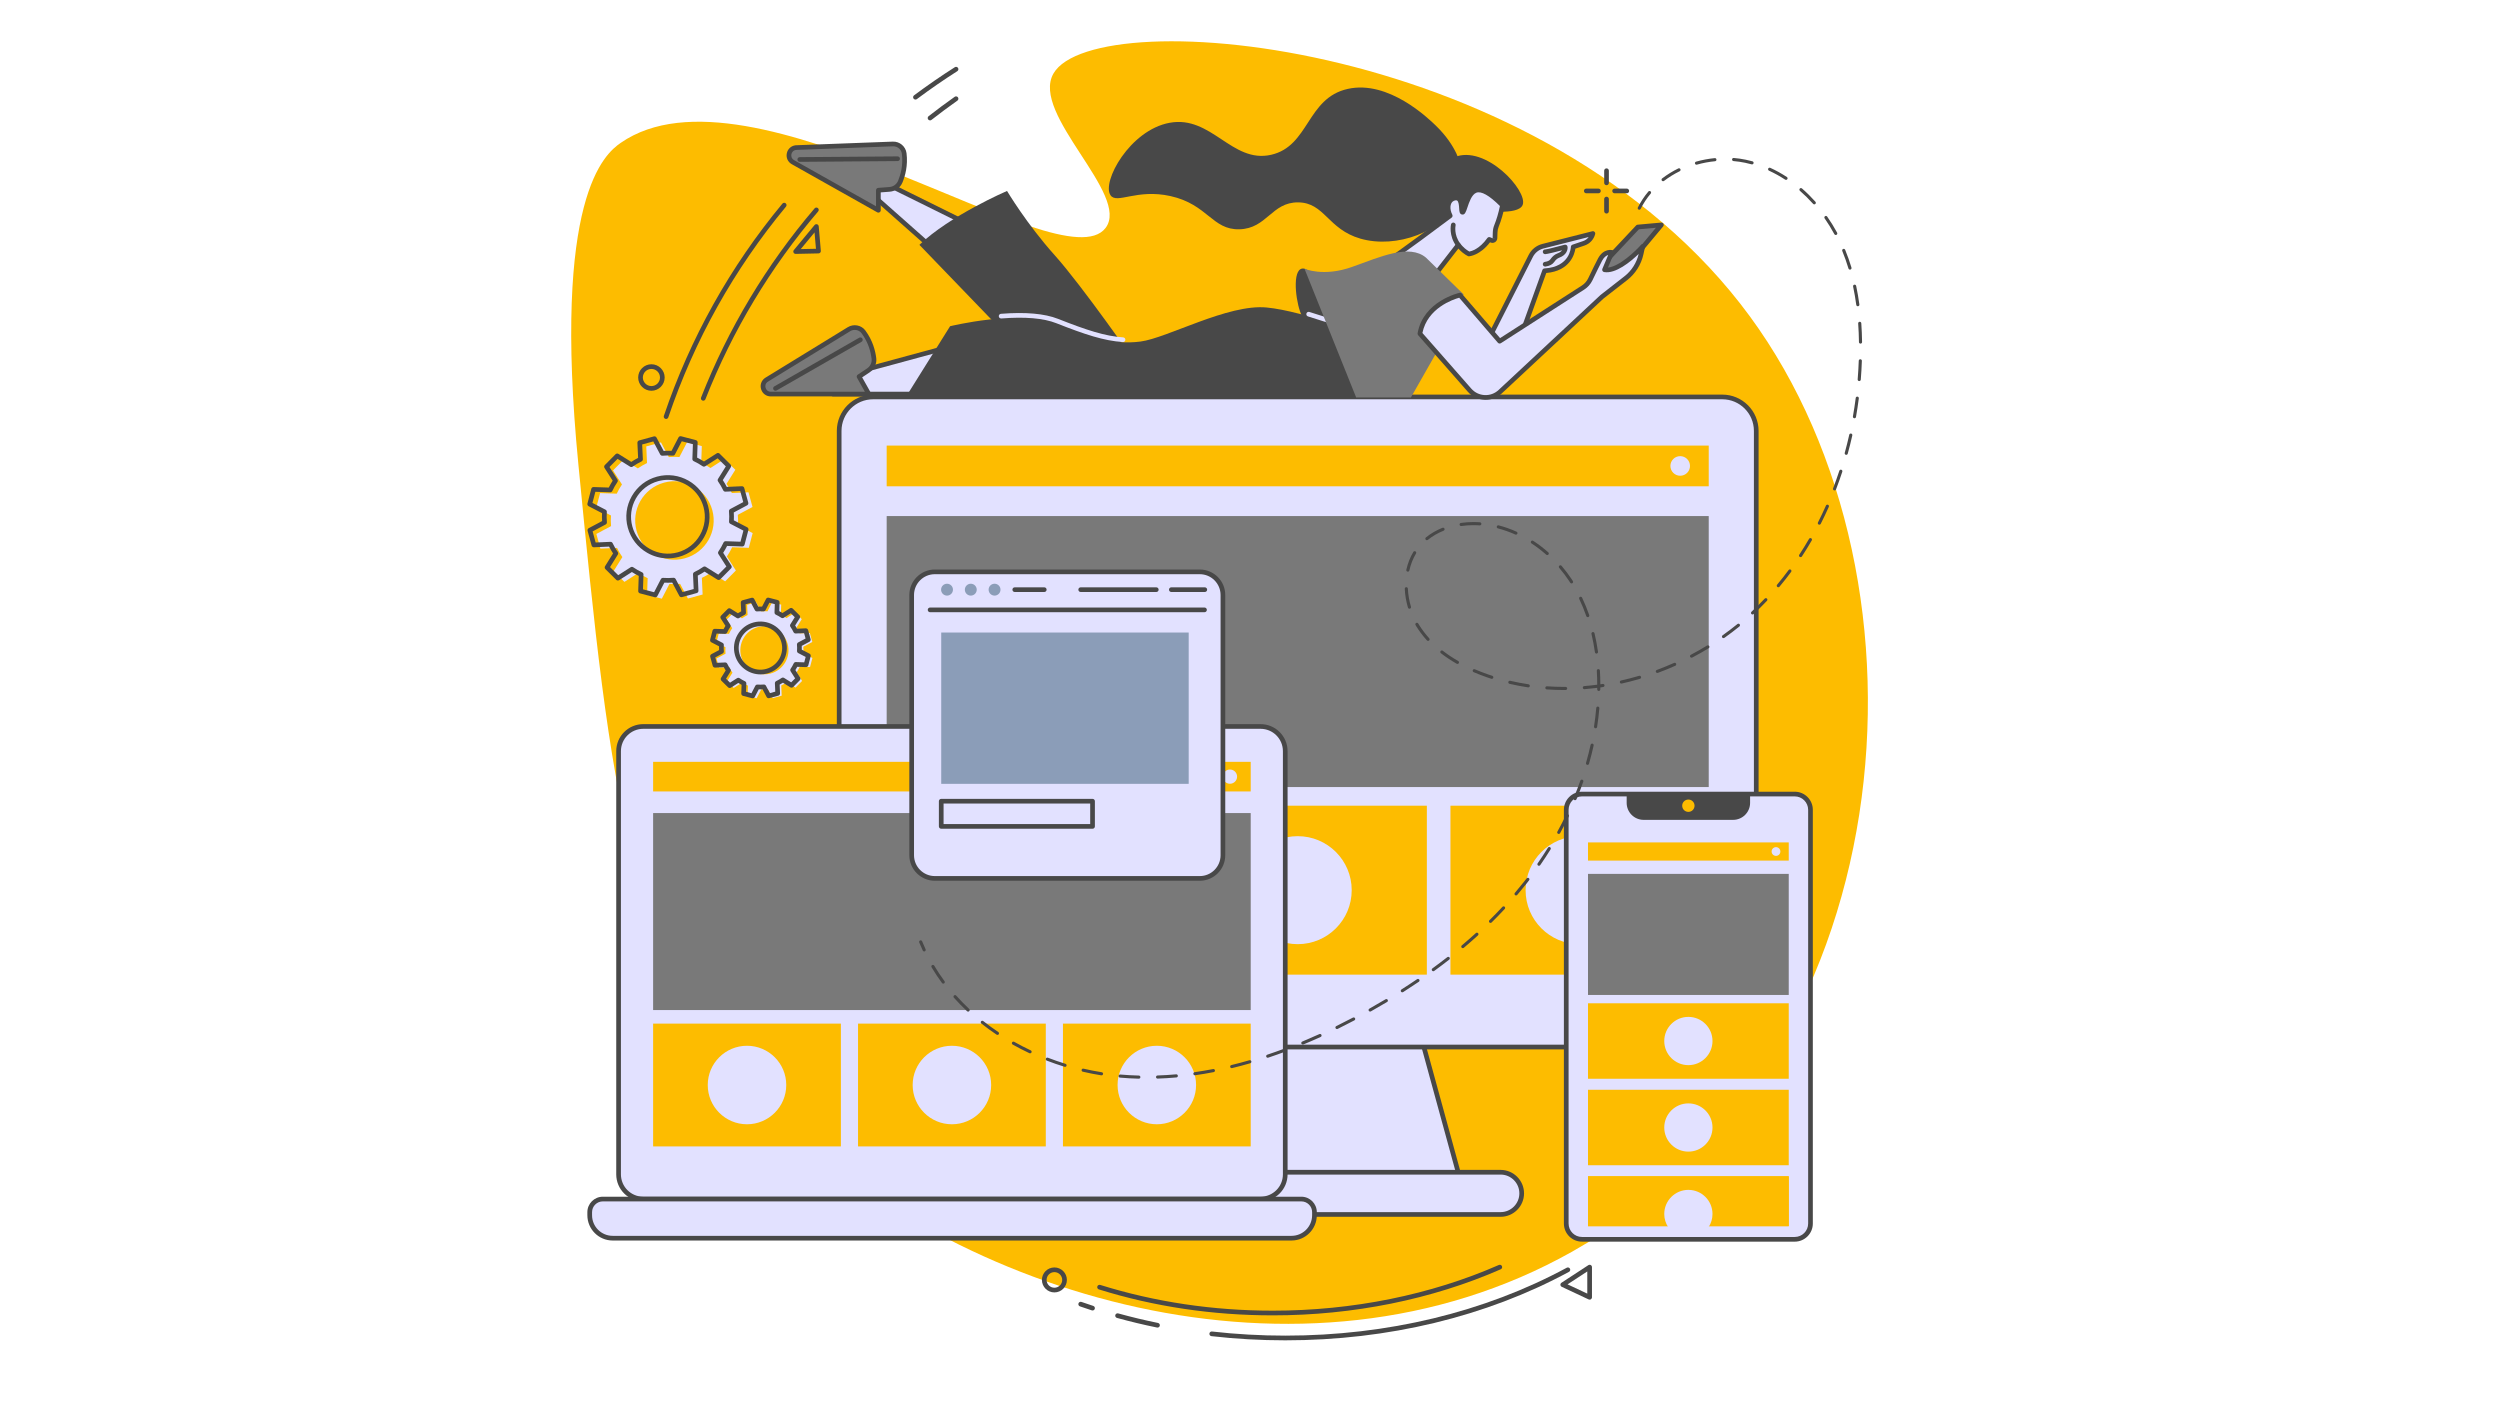 <svg xmlns="http://www.w3.org/2000/svg" xmlns:xlink="http://www.w3.org/1999/xlink" width="1366" zoomAndPan="magnify" viewBox="0 0 1024.5 576" height="768" preserveAspectRatio="xMidYMid meet" version="1.0"><path fill="#fdbc00" d="M 317.027 456.445 C 257.18 396.5 250.199 325.121 237.02 190.324 C 226.301 80.711 247.855 63.059 254.355 58.555 C 307.879 21.445 435 116.926 453.043 93.438 C 463.453 79.883 422.145 46.77 431.707 30.133 C 448.84 0.324 633.617 15.871 717.07 129.605 C 797.699 239.496 780.312 436.371 644.273 512.922 C 532.703 575.699 390.398 529.938 317.027 456.445 " fill-opacity="1" fill-rule="nonzero"/><path fill="#e2e1ff" d="M 575.379 399.406 L 488.223 399.406 L 463.496 489.652 L 600.102 489.652 L 575.379 399.406 " fill-opacity="1" fill-rule="nonzero"/><path fill="#484848" d="M 464.758 488.691 L 598.844 488.691 L 574.645 400.363 L 488.953 400.363 Z M 600.102 490.609 L 463.496 490.609 C 463.199 490.609 462.914 490.473 462.734 490.234 C 462.551 489.996 462.492 489.688 462.57 489.398 L 487.297 399.152 C 487.41 398.734 487.793 398.445 488.223 398.445 L 575.375 398.445 C 575.812 398.445 576.188 398.734 576.305 399.152 L 601.027 489.398 C 601.109 489.688 601.051 489.996 600.867 490.234 C 600.688 490.473 600.402 490.609 600.102 490.609 " fill-opacity="1" fill-rule="nonzero"/><path fill="#e2e1ff" d="M 705.797 162.664 L 357.797 162.664 C 350.117 162.664 343.891 168.895 343.891 176.57 L 343.891 415.168 C 343.891 422.848 350.117 429.074 357.797 429.074 L 705.797 429.074 C 713.48 429.074 719.707 422.848 719.707 415.168 L 719.707 176.57 C 719.707 168.895 713.48 162.664 705.797 162.664 " fill-opacity="1" fill-rule="nonzero"/><path fill="#484848" d="M 357.797 163.625 C 350.66 163.625 344.852 169.434 344.852 176.57 L 344.852 415.168 C 344.852 422.309 350.66 428.113 357.797 428.113 L 705.801 428.113 C 712.941 428.113 718.75 422.309 718.75 415.168 L 718.75 176.57 C 718.75 169.434 712.941 163.625 705.801 163.625 Z M 705.801 430.035 L 357.797 430.035 C 349.598 430.035 342.93 423.367 342.93 415.168 L 342.93 176.57 C 342.93 168.375 349.598 161.707 357.797 161.707 L 705.801 161.707 C 714 161.707 720.668 168.375 720.668 176.57 L 720.668 415.168 C 720.668 423.367 714 430.035 705.801 430.035 " fill-opacity="1" fill-rule="nonzero"/><path fill="#e2e1ff" d="M 614.941 480.379 L 448.664 480.379 C 443.887 480.379 440.012 484.254 440.012 489.035 C 440.012 493.812 443.887 497.688 448.664 497.688 L 614.941 497.688 C 619.719 497.688 623.594 493.812 623.594 489.035 C 623.594 484.254 619.719 480.379 614.941 480.379 " fill-opacity="1" fill-rule="nonzero"/><path fill="#484848" d="M 448.664 481.34 C 444.422 481.34 440.973 484.793 440.973 489.035 C 440.973 493.273 444.422 496.727 448.664 496.727 L 614.941 496.727 C 619.18 496.727 622.633 493.273 622.633 489.035 C 622.633 484.793 619.18 481.34 614.941 481.34 Z M 614.941 498.648 L 448.664 498.648 C 443.363 498.648 439.051 494.332 439.051 489.035 C 439.051 483.734 443.363 479.418 448.664 479.418 L 614.941 479.418 C 620.238 479.418 624.555 483.734 624.555 489.035 C 624.555 494.332 620.238 498.648 614.941 498.648 " fill-opacity="1" fill-rule="nonzero"/><path fill="#fdbc00" d="M 700.238 199.285 L 363.359 199.285 L 363.359 182.598 L 700.238 182.598 L 700.238 199.285 " fill-opacity="1" fill-rule="nonzero"/><path fill="#797979" d="M 700.238 322.535 L 363.359 322.535 L 363.359 211.484 L 700.238 211.484 L 700.238 322.535 " fill-opacity="1" fill-rule="nonzero"/><path fill="#e2e1ff" d="M 692.562 190.941 C 692.562 193.164 690.762 194.961 688.543 194.961 C 686.328 194.961 684.527 193.164 684.527 190.941 C 684.527 188.723 686.328 186.926 688.543 186.926 C 690.762 186.926 692.562 188.723 692.562 190.941 " fill-opacity="1" fill-rule="nonzero"/><path fill="#fdbc00" d="M 469.207 399.406 L 363.359 399.406 L 363.359 330.176 L 469.207 330.176 L 469.207 399.406 " fill-opacity="1" fill-rule="nonzero"/><path fill="#fdbc00" d="M 584.723 399.406 L 478.879 399.406 L 478.879 330.176 L 584.723 330.176 L 584.723 399.406 " fill-opacity="1" fill-rule="nonzero"/><path fill="#fdbc00" d="M 700.238 399.406 L 594.398 399.406 L 594.398 330.176 L 700.238 330.176 L 700.238 399.406 " fill-opacity="1" fill-rule="nonzero"/><path fill="#e2e1ff" d="M 669.441 364.793 C 669.441 377.012 659.535 386.918 647.312 386.918 C 635.094 386.918 625.188 377.012 625.188 364.793 C 625.188 352.57 635.094 342.664 647.312 342.664 C 659.535 342.664 669.441 352.57 669.441 364.793 " fill-opacity="1" fill-rule="nonzero"/><path fill="#e2e1ff" d="M 553.93 364.789 C 553.93 377.012 544.023 386.918 531.801 386.918 C 519.582 386.918 509.672 377.012 509.672 364.789 C 509.672 352.57 519.582 342.66 531.801 342.66 C 544.023 342.66 553.93 352.57 553.93 364.789 " fill-opacity="1" fill-rule="nonzero"/><path fill="#e2e1ff" d="M 438.41 364.789 C 438.41 377.012 428.504 386.918 416.285 386.918 C 404.062 386.918 394.156 377.012 394.156 364.789 C 394.156 352.57 404.062 342.66 416.285 342.66 C 428.504 342.66 438.41 352.57 438.41 364.789 " fill-opacity="1" fill-rule="nonzero"/><path fill="#e2e1ff" d="M 735.488 325.402 L 648.301 325.402 C 644.738 325.402 641.852 328.289 641.852 331.855 L 641.852 501.418 C 641.852 504.98 644.738 507.871 648.301 507.871 L 735.488 507.871 C 739.055 507.871 741.945 504.98 741.945 501.418 L 741.945 331.855 C 741.945 328.289 739.055 325.402 735.488 325.402 " fill-opacity="1" fill-rule="nonzero"/><path fill="#484848" d="M 648.301 326.363 C 645.27 326.363 642.809 328.828 642.809 331.855 L 642.809 501.418 C 642.809 504.445 645.27 506.91 648.301 506.91 L 735.488 506.91 C 738.512 506.91 740.98 504.445 740.98 501.418 L 740.98 331.855 C 740.98 328.828 738.512 326.363 735.488 326.363 Z M 735.488 508.832 L 648.301 508.832 C 644.211 508.832 640.883 505.504 640.883 501.418 L 640.883 331.855 C 640.883 327.77 644.211 324.441 648.301 324.441 L 735.488 324.441 C 739.574 324.441 742.898 327.77 742.898 331.855 L 742.898 501.418 C 742.898 505.504 739.574 508.832 735.488 508.832 " fill-opacity="1" fill-rule="nonzero"/><path fill="#484848" d="M 666.609 325.398 L 666.609 329.02 C 666.609 332.863 669.723 335.98 673.57 335.98 L 710.223 335.98 C 714.066 335.98 717.188 332.863 717.188 329.02 L 717.188 325.398 L 666.609 325.398 " fill-opacity="1" fill-rule="nonzero"/><path fill="#fdbc00" d="M 691.898 332.715 C 690.496 332.715 689.363 331.578 689.363 330.184 C 689.363 328.785 690.496 327.652 691.898 327.652 C 693.293 327.652 694.426 328.785 694.426 330.184 C 694.426 331.578 693.293 332.715 691.898 332.715 " fill-opacity="1" fill-rule="nonzero"/><path fill="#fdbc00" d="M 733.027 352.676 L 650.762 352.676 L 650.762 345.219 L 733.027 345.219 L 733.027 352.676 " fill-opacity="1" fill-rule="nonzero"/><path fill="#797979" d="M 733.027 407.734 L 650.762 407.734 L 650.762 358.121 L 733.027 358.121 L 733.027 407.734 " fill-opacity="1" fill-rule="nonzero"/><path fill="#e2e1ff" d="M 729.598 348.945 C 729.598 349.938 728.797 350.742 727.801 350.742 C 726.812 350.742 726.008 349.938 726.008 348.945 C 726.008 347.957 726.812 347.152 727.801 347.152 C 728.797 347.152 729.598 347.957 729.598 348.945 " fill-opacity="1" fill-rule="nonzero"/><path fill="#fdbc00" d="M 733.027 442.074 L 650.762 442.074 L 650.762 411.145 L 733.027 411.145 L 733.027 442.074 " fill-opacity="1" fill-rule="nonzero"/><path fill="#fdbc00" d="M 733.027 477.516 L 650.762 477.516 L 650.762 446.59 L 733.027 446.59 L 733.027 477.516 " fill-opacity="1" fill-rule="nonzero"/><path fill="#fdbc00" d="M 733.027 502.492 L 650.762 502.492 L 650.762 482.035 L 733.027 482.035 L 733.027 502.492 " fill-opacity="1" fill-rule="nonzero"/><path fill="#fdbc00" d="M 733.027 502.492 L 650.762 502.492 L 650.762 482.035 L 733.027 482.035 L 733.027 502.492 " fill-opacity="1" fill-rule="nonzero"/><path fill="#e2e1ff" d="M 701.781 426.609 C 701.781 432.066 697.355 436.496 691.898 436.496 C 686.438 436.496 682.012 432.066 682.012 426.609 C 682.012 421.148 686.438 416.719 691.898 416.719 C 697.355 416.719 701.781 421.148 701.781 426.609 " fill-opacity="1" fill-rule="nonzero"/><path fill="#e2e1ff" d="M 701.781 462.051 C 701.781 467.512 697.355 471.938 691.898 471.938 C 686.438 471.938 682.012 467.512 682.012 462.051 C 682.012 456.594 686.438 452.168 691.898 452.168 C 697.355 452.168 701.781 456.594 701.781 462.051 " fill-opacity="1" fill-rule="nonzero"/><path fill="#e2e1ff" d="M 700.195 502.863 C 701.195 501.316 701.781 499.477 701.781 497.496 C 701.781 492.035 697.355 487.609 691.898 487.609 C 686.438 487.609 682.012 492.035 682.012 497.496 C 682.012 499.477 682.598 501.316 683.598 502.863 L 700.195 502.863 " fill-opacity="1" fill-rule="nonzero"/><path fill="#e2e1ff" d="M 516.582 297.707 L 263.605 297.707 C 258.023 297.707 253.496 302.234 253.496 307.816 L 253.496 481.262 C 253.496 486.844 258.023 491.371 263.605 491.371 L 516.582 491.371 C 522.168 491.371 526.691 486.844 526.691 481.262 L 526.691 307.816 C 526.691 302.234 522.168 297.707 516.582 297.707 " fill-opacity="1" fill-rule="nonzero"/><path fill="#484848" d="M 263.605 298.668 C 258.559 298.668 254.457 302.77 254.457 307.816 L 254.457 481.262 C 254.457 486.309 258.559 490.41 263.605 490.41 L 516.582 490.41 C 521.629 490.41 525.734 486.309 525.734 481.262 L 525.734 307.816 C 525.734 302.77 521.629 298.668 516.582 298.668 Z M 516.582 492.332 L 263.605 492.332 C 257.5 492.332 252.535 487.367 252.535 481.262 L 252.535 307.816 C 252.535 301.711 257.5 296.746 263.605 296.746 L 516.582 296.746 C 522.688 296.746 527.652 301.711 527.652 307.816 L 527.652 481.262 C 527.652 487.367 522.688 492.332 516.582 492.332 " fill-opacity="1" fill-rule="nonzero"/><path fill="#fdbc00" d="M 512.539 324.332 L 267.648 324.332 L 267.648 312.199 L 512.539 312.199 L 512.539 324.332 " fill-opacity="1" fill-rule="nonzero"/><path fill="#797979" d="M 512.539 413.922 L 267.648 413.922 L 267.648 333.195 L 512.539 333.195 L 512.539 413.922 " fill-opacity="1" fill-rule="nonzero"/><path fill="#e2e1ff" d="M 506.961 318.262 C 506.961 319.875 505.652 321.184 504.039 321.184 C 502.43 321.184 501.117 319.875 501.117 318.262 C 501.117 316.648 502.43 315.344 504.039 315.344 C 505.652 315.344 506.961 316.648 506.961 318.262 " fill-opacity="1" fill-rule="nonzero"/><path fill="#fdbc00" d="M 344.594 469.801 L 267.648 469.801 L 267.648 419.477 L 344.594 419.477 L 344.594 469.801 " fill-opacity="1" fill-rule="nonzero"/><path fill="#fdbc00" d="M 428.566 469.801 L 351.625 469.801 L 351.625 419.477 L 428.566 419.477 L 428.566 469.801 " fill-opacity="1" fill-rule="nonzero"/><path fill="#fdbc00" d="M 512.539 469.801 L 435.598 469.801 L 435.598 419.477 L 512.539 419.477 L 512.539 469.801 " fill-opacity="1" fill-rule="nonzero"/><path fill="#e2e1ff" d="M 490.152 444.641 C 490.152 453.527 482.949 460.727 474.07 460.727 C 465.184 460.727 457.984 453.527 457.984 444.641 C 457.984 435.754 465.184 428.555 474.07 428.555 C 482.949 428.555 490.152 435.754 490.152 444.641 " fill-opacity="1" fill-rule="nonzero"/><path fill="#e2e1ff" d="M 406.18 444.641 C 406.18 453.527 398.98 460.727 390.094 460.727 C 381.211 460.727 374.008 453.527 374.008 444.641 C 374.008 435.754 381.211 428.555 390.094 428.555 C 398.98 428.555 406.18 435.754 406.18 444.641 " fill-opacity="1" fill-rule="nonzero"/><path fill="#e2e1ff" d="M 322.207 444.641 C 322.207 453.527 315.004 460.727 306.121 460.727 C 297.238 460.727 290.035 453.527 290.035 444.641 C 290.035 435.754 297.238 428.555 306.121 428.555 C 315.004 428.555 322.207 435.754 322.207 444.641 " fill-opacity="1" fill-rule="nonzero"/><path fill="#e2e1ff" d="M 533.293 491.371 L 247.035 491.371 C 244.066 491.371 241.664 493.777 241.664 496.742 L 241.664 498 C 241.664 503.195 245.875 507.406 251.074 507.406 L 529.258 507.406 C 534.453 507.406 538.668 503.195 538.668 498 L 538.668 496.742 C 538.668 493.777 536.262 491.371 533.293 491.371 " fill-opacity="1" fill-rule="nonzero"/><path fill="#484848" d="M 247.035 492.332 C 244.602 492.332 242.625 494.312 242.625 496.742 L 242.625 498 C 242.625 502.656 246.414 506.445 251.074 506.445 L 529.258 506.445 C 533.914 506.445 537.707 502.656 537.707 498 L 537.707 496.742 C 537.707 494.312 535.73 492.332 533.293 492.332 Z M 529.258 508.367 L 251.074 508.367 C 245.355 508.367 240.703 503.715 240.703 498 L 240.703 496.742 C 240.703 493.25 243.543 490.41 247.035 490.41 L 533.293 490.41 C 536.789 490.41 539.629 493.25 539.629 496.742 L 539.629 498 C 539.629 503.715 534.973 508.367 529.258 508.367 " fill-opacity="1" fill-rule="nonzero"/><path fill="#e2e1ff" d="M 491.66 234.344 L 383.098 234.344 C 377.855 234.344 373.602 238.594 373.602 243.836 L 373.602 350.48 C 373.602 355.723 377.855 359.977 383.098 359.977 L 491.66 359.977 C 496.902 359.977 501.152 355.723 501.152 350.48 L 501.152 243.836 C 501.152 238.594 496.902 234.344 491.66 234.344 " fill-opacity="1" fill-rule="nonzero"/><path fill="#484848" d="M 383.098 235.305 C 378.395 235.305 374.562 239.129 374.562 243.836 L 374.562 350.48 C 374.562 355.188 378.395 359.016 383.098 359.016 L 491.66 359.016 C 496.367 359.016 500.191 355.188 500.191 350.48 L 500.191 243.836 C 500.191 239.129 496.367 235.305 491.66 235.305 Z M 491.66 360.934 L 383.098 360.934 C 377.332 360.934 372.645 356.246 372.645 350.48 L 372.645 243.836 C 372.645 238.074 377.332 233.383 383.098 233.383 L 491.66 233.383 C 497.426 233.383 502.113 238.074 502.113 243.836 L 502.113 350.48 C 502.113 356.246 497.426 360.934 491.66 360.934 " fill-opacity="1" fill-rule="nonzero"/><path fill="#484848" d="M 493.605 250.887 L 381.152 250.887 C 380.621 250.887 380.191 250.457 380.191 249.926 C 380.191 249.395 380.621 248.965 381.152 248.965 L 493.605 248.965 C 494.137 248.965 494.566 249.395 494.566 249.926 C 494.566 250.457 494.137 250.887 493.605 250.887 " fill-opacity="1" fill-rule="nonzero"/><path fill="#8b9db8" d="M 390.523 241.648 C 390.523 242.992 389.434 244.082 388.09 244.082 C 386.746 244.082 385.656 242.992 385.656 241.648 C 385.656 240.301 386.746 239.211 388.09 239.211 C 389.434 239.211 390.523 240.301 390.523 241.648 " fill-opacity="1" fill-rule="nonzero"/><path fill="#8b9db8" d="M 400.266 241.648 C 400.266 242.992 399.172 244.082 397.828 244.082 C 396.484 244.082 395.395 242.992 395.395 241.648 C 395.395 240.301 396.484 239.211 397.828 239.211 C 399.172 239.211 400.266 240.301 400.266 241.648 " fill-opacity="1" fill-rule="nonzero"/><path fill="#8b9db8" d="M 410.004 241.648 C 410.004 242.992 408.914 244.082 407.57 244.082 C 406.223 244.082 405.133 242.992 405.133 241.648 C 405.133 240.301 406.223 239.211 407.57 239.211 C 408.914 239.211 410.004 240.301 410.004 241.648 " fill-opacity="1" fill-rule="nonzero"/><path fill="#484848" d="M 493.73 242.605 L 480.016 242.605 C 479.484 242.605 479.055 242.176 479.055 241.648 C 479.055 241.113 479.484 240.684 480.016 240.684 L 493.73 240.684 C 494.258 240.684 494.688 241.113 494.688 241.648 C 494.688 242.176 494.258 242.605 493.73 242.605 " fill-opacity="1" fill-rule="nonzero"/><path fill="#484848" d="M 473.844 242.605 L 442.871 242.605 C 442.344 242.605 441.91 242.176 441.91 241.648 C 441.91 241.113 442.344 240.684 442.871 240.684 L 473.844 240.684 C 474.375 240.684 474.805 241.113 474.805 241.648 C 474.805 242.176 474.375 242.605 473.844 242.605 " fill-opacity="1" fill-rule="nonzero"/><path fill="#484848" d="M 427.938 242.605 L 415.844 242.605 C 415.316 242.605 414.887 242.176 414.887 241.648 C 414.887 241.113 415.316 240.684 415.844 240.684 L 427.938 240.684 C 428.469 240.684 428.898 241.113 428.898 241.648 C 428.898 242.176 428.469 242.605 427.938 242.605 " fill-opacity="1" fill-rule="nonzero"/><path fill="#8b9db8" d="M 487.125 321.219 L 385.715 321.219 L 385.715 259.211 L 487.125 259.211 L 487.125 321.219 " fill-opacity="1" fill-rule="nonzero"/><path fill="#484848" d="M 386.676 337.699 L 446.762 337.699 L 446.762 329.285 L 386.676 329.285 Z M 447.723 339.621 L 385.715 339.621 C 385.184 339.621 384.754 339.191 384.754 338.66 L 384.754 328.328 C 384.754 327.797 385.184 327.367 385.715 327.367 L 447.723 327.367 C 448.254 327.367 448.684 327.797 448.684 328.328 L 448.684 338.66 C 448.684 339.191 448.254 339.621 447.723 339.621 " fill-opacity="1" fill-rule="nonzero"/><path fill="#484848" d="M 539.863 135.684 C 539.863 135.684 534.945 133.867 532.789 127.715 C 530.637 121.57 529.59 108.941 534.57 110.117 C 539.559 111.293 550.195 137.621 550.195 137.621 L 539.863 135.684 " fill-opacity="1" fill-rule="nonzero"/><path fill="#484848" d="M 599.102 69.871 C 598.695 67.512 597.047 59.859 588.41 51.484 C 585.434 48.602 569.027 32.695 552.312 36.43 C 535.43 40.195 536.59 59.887 520.875 63.441 C 504.836 67.066 496.492 47.176 479.324 50.316 C 462.996 53.297 451.367 74.605 455.102 80.027 C 457.68 83.77 465.754 77.262 479.645 80.348 C 494.965 83.754 496.73 94.246 507.902 93.965 C 519.199 93.68 521.094 82.844 531.965 82.934 C 542.852 83.023 544.066 93.906 557.48 97.789 C 572.258 102.066 591.578 94.863 597.316 82.305 C 599.594 77.316 599.516 72.238 599.102 69.871 " fill-opacity="1" fill-rule="nonzero"/><path fill="#484848" d="M 615.016 86.781 C 618.758 86.77 623.066 86.281 623.984 83.98 C 626.258 78.297 608.766 59.012 595.906 64.457 C 587.535 67.996 582.316 81.527 587.129 88.137 C 591.375 93.969 604.035 95.258 615.016 86.781 " fill-opacity="1" fill-rule="nonzero"/><path fill="#e2e1ff" d="M 604.633 78.09 C 601.008 79.523 600.27 87.16 599.305 86.969 C 598.555 86.82 599.48 82.328 597.523 81.316 C 596.609 80.84 595.422 81.312 594.781 81.801 C 593.27 82.961 592.922 85.699 594.297 88.422 C 590.148 91.539 585.938 94.668 581.672 97.797 C 576.602 101.516 571.566 105.152 566.562 108.711 L 586.125 115.148 L 597.609 100.348 C 598.777 101.828 600.223 103.199 601.957 104.082 C 601.957 104.082 606.262 103.777 610.281 98.113 L 611.219 98.496 C 611.883 98.77 612.613 98.297 612.637 97.578 L 612.711 95.176 C 612.734 94.27 612.93 93.375 613.27 92.535 C 614.215 90.223 615.055 87.449 615.711 84.109 C 609.508 77.805 606.355 77.406 604.633 78.09 " fill-opacity="1" fill-rule="nonzero"/><path fill="#484848" d="M 604.633 78.086 L 604.641 78.086 Z M 568.664 108.395 L 585.781 114.02 L 596.848 99.758 C 597.027 99.523 597.309 99.387 597.602 99.387 C 597.605 99.387 597.605 99.387 597.605 99.387 C 597.902 99.387 598.18 99.52 598.363 99.754 C 599.535 101.234 600.801 102.355 602.137 103.086 C 603.043 102.922 606.312 102.043 609.5 97.559 C 609.758 97.195 610.23 97.059 610.648 97.227 L 611.586 97.609 L 612.641 97.578 L 611.68 97.547 L 611.75 95.148 C 611.781 94.129 611.996 93.129 612.383 92.172 C 613.312 89.891 614.082 87.285 614.668 84.426 C 610.316 80.074 606.973 78.191 604.988 78.98 C 603.098 79.73 602.035 82.93 601.332 85.047 C 600.711 86.914 600.289 88.145 599.117 87.91 C 598.102 87.707 598.035 86.625 597.965 85.367 C 597.902 84.312 597.797 82.543 597.086 82.168 C 596.645 81.941 595.852 82.195 595.363 82.562 C 594.332 83.355 593.906 85.523 595.156 87.988 C 595.363 88.402 595.246 88.906 594.875 89.188 C 590.699 92.328 586.441 95.488 582.242 98.574 C 577.754 101.863 573.191 105.16 568.664 108.395 Z M 586.125 116.105 C 586.027 116.105 585.926 116.09 585.828 116.059 L 566.262 109.625 C 565.918 109.512 565.668 109.215 565.609 108.859 C 565.559 108.496 565.707 108.141 566.004 107.93 C 571.031 104.352 576.113 100.684 581.102 97.023 C 585.098 94.094 589.129 91.098 593.105 88.117 C 591.973 85.309 592.391 82.422 594.199 81.035 C 595.18 80.285 596.727 79.816 597.969 80.465 C 599.168 81.086 599.578 82.406 599.75 83.711 C 600.57 81.305 601.816 78.172 604.281 77.195 C 607.172 76.047 611.133 78.09 616.398 83.438 C 616.621 83.664 616.719 83.984 616.656 84.297 C 616.031 87.473 615.191 90.367 614.16 92.898 C 613.863 93.641 613.695 94.414 613.672 95.207 L 613.594 97.609 C 613.578 98.258 613.238 98.859 612.695 99.215 C 612.148 99.57 611.461 99.633 610.859 99.387 L 610.613 99.285 C 606.508 104.664 602.215 105.023 602.027 105.035 C 601.855 105.051 601.684 105.016 601.527 104.934 C 600.152 104.238 598.848 103.211 597.641 101.875 L 586.883 115.734 C 586.699 115.973 586.418 116.105 586.125 116.105 " fill-opacity="1" fill-rule="nonzero"/><path fill="#e2e1ff" d="M 595.562 92.172 C 595.562 92.172 594.617 96.289 597.605 100.352 L 595.562 92.172 " fill-opacity="1" fill-rule="nonzero"/><path fill="#484848" d="M 597.605 101.312 C 597.312 101.312 597.02 101.172 596.832 100.918 C 593.617 96.555 594.586 92.141 594.625 91.953 C 594.746 91.441 595.262 91.117 595.777 91.234 C 596.293 91.355 596.617 91.871 596.5 92.383 C 596.465 92.547 595.711 96.156 598.379 99.781 C 598.695 100.207 598.602 100.809 598.172 101.121 C 598.004 101.25 597.805 101.312 597.605 101.312 " fill-opacity="1" fill-rule="nonzero"/><path fill="#e2e1ff" d="M 400.75 138.965 L 345.176 154.051 L 341.387 161.492 L 399.527 161.492 L 400.75 138.965 " fill-opacity="1" fill-rule="nonzero"/><path fill="#484848" d="M 342.953 160.535 L 398.621 160.535 L 399.719 140.242 L 345.836 154.867 Z M 399.527 162.453 L 341.387 162.453 C 341.051 162.453 340.742 162.281 340.566 161.992 C 340.391 161.711 340.379 161.355 340.531 161.059 L 344.32 153.613 C 344.441 153.375 344.664 153.191 344.926 153.125 L 400.496 138.039 C 400.793 137.957 401.113 138.027 401.352 138.219 C 401.594 138.414 401.723 138.711 401.707 139.02 L 400.488 161.547 C 400.461 162.055 400.039 162.453 399.527 162.453 " fill-opacity="1" fill-rule="nonzero"/><path fill="#797979" d="M 358.133 146.848 C 357.797 144.074 356.781 139.953 353.863 136.012 C 352.488 134.156 349.902 133.688 347.934 134.895 L 314.008 155.699 C 311.492 157.523 312.781 161.496 315.883 161.496 L 356.07 161.496 L 352.035 154.332 L 355.844 151.793 C 357.477 150.707 358.371 148.797 358.133 146.848 " fill-opacity="1" fill-rule="nonzero"/><path fill="#484848" d="M 314.543 156.504 C 313.594 157.203 313.512 158.246 313.75 158.984 C 313.992 159.734 314.68 160.539 315.883 160.539 L 354.426 160.539 L 351.199 154.805 C 350.953 154.367 351.086 153.816 351.504 153.535 L 355.312 150.996 C 356.656 150.098 357.371 148.555 357.18 146.965 C 356.855 144.316 355.887 140.359 353.09 136.586 C 352.027 135.148 349.98 134.766 348.434 135.715 Z M 356.07 162.457 L 315.883 162.457 C 314.043 162.457 312.492 161.324 311.926 159.578 C 311.359 157.828 311.953 156.004 313.441 154.926 C 313.465 154.914 313.484 154.898 313.504 154.883 L 347.43 134.074 C 349.816 132.613 352.98 133.211 354.633 135.441 C 357.68 139.555 358.734 143.855 359.086 146.734 C 359.367 149.047 358.328 151.293 356.375 152.598 L 353.309 154.641 L 356.906 161.027 C 357.074 161.32 357.07 161.684 356.898 161.98 C 356.727 162.273 356.41 162.457 356.07 162.457 " fill-opacity="1" fill-rule="nonzero"/><path fill="#484848" d="M 317.789 160.133 C 317.457 160.133 317.133 159.957 316.953 159.648 C 316.691 159.188 316.852 158.602 317.309 158.34 L 352.098 138.398 C 352.559 138.137 353.145 138.297 353.41 138.758 C 353.672 139.215 353.516 139.805 353.055 140.066 L 318.266 160.004 C 318.117 160.094 317.949 160.133 317.789 160.133 " fill-opacity="1" fill-rule="nonzero"/><path fill="#e2e1ff" d="M 415.43 101.094 L 363.82 75.555 L 356.051 78.617 L 399.582 117.152 L 415.43 101.094 " fill-opacity="1" fill-rule="nonzero"/><path fill="#484848" d="M 357.859 78.934 L 399.539 115.832 L 413.812 101.367 L 363.777 76.602 Z M 399.582 118.113 C 399.355 118.113 399.129 118.039 398.949 117.875 L 355.414 79.332 C 355.164 79.113 355.047 78.773 355.105 78.449 C 355.164 78.117 355.387 77.844 355.699 77.723 L 363.469 74.66 C 363.719 74.562 364.004 74.57 364.246 74.695 L 415.855 100.234 C 416.133 100.371 416.328 100.633 416.379 100.938 C 416.43 101.242 416.332 101.551 416.113 101.77 L 400.266 117.828 C 400.082 118.02 399.832 118.113 399.582 118.113 " fill-opacity="1" fill-rule="nonzero"/><path fill="#797979" d="M 368.945 74.414 C 370.012 71.828 371.148 67.742 370.539 62.875 C 370.25 60.582 368.227 58.906 365.918 58.992 L 326.148 60.484 C 323.062 60.836 322.238 64.93 324.941 66.453 L 359.961 86.164 L 359.961 77.945 L 364.523 77.598 C 366.48 77.453 368.195 76.227 368.945 74.414 " fill-opacity="1" fill-rule="nonzero"/><path fill="#484848" d="M 368.941 74.414 L 368.949 74.414 Z M 326.223 61.445 C 325.051 61.594 324.469 62.457 324.316 63.223 C 324.16 63.996 324.367 65.027 325.41 65.617 L 359 84.523 L 359 77.949 C 359 77.445 359.387 77.027 359.887 76.992 L 364.449 76.645 C 366.062 76.523 367.445 75.527 368.055 74.047 C 369.078 71.578 370.172 67.656 369.586 62.996 C 369.363 61.223 367.754 59.887 365.953 59.957 Z M 359.961 87.125 C 359.797 87.125 359.637 87.086 359.488 87.004 L 324.469 67.293 C 322.867 66.391 322.07 64.641 322.434 62.84 C 322.797 61.039 324.211 59.742 326.039 59.531 C 326.062 59.527 326.086 59.527 326.109 59.527 L 365.883 58.035 C 368.68 57.926 371.145 60.004 371.492 62.758 C 372.125 67.836 370.941 72.098 369.832 74.781 C 368.941 76.938 366.934 78.383 364.594 78.562 L 360.918 78.84 L 360.922 86.164 C 360.922 86.508 360.742 86.82 360.445 86.996 C 360.297 87.082 360.129 87.125 359.961 87.125 " fill-opacity="1" fill-rule="nonzero"/><path fill="#484848" d="M 327.742 66.32 C 327.215 66.32 326.785 65.898 326.781 65.371 C 326.777 64.836 327.203 64.406 327.734 64.398 L 367.832 64.09 C 367.832 64.09 367.836 64.09 367.836 64.09 C 368.367 64.09 368.793 64.516 368.797 65.043 C 368.805 65.57 368.375 66.004 367.844 66.012 L 327.75 66.32 C 327.746 66.32 327.746 66.32 327.742 66.32 " fill-opacity="1" fill-rule="nonzero"/><path fill="#484848" d="M 465.711 149.141 C 465.711 149.141 443.566 117.23 432.172 104.539 C 420.777 91.848 412.68 78.25 412.68 78.25 C 412.68 78.25 389.195 88.371 376.773 100.344 L 431.031 156.621 L 465.711 149.141 " fill-opacity="1" fill-rule="nonzero"/><path fill="#484848" d="M 569.242 162.23 L 371.508 162.23 L 389.34 133.688 C 389.34 133.688 417.633 126.762 432.328 132.562 C 447.027 138.363 456.383 141.379 467.344 139.969 C 478.309 138.559 503.238 124.48 519.07 126.012 C 534.898 127.547 560.812 138.094 560.812 138.094 L 569.242 162.23 " fill-opacity="1" fill-rule="nonzero"/><path fill="#e2e1ff" d="M 460.215 140.176 C 460.191 140.176 460.172 140.172 460.152 140.172 C 452.371 139.656 444.562 137.062 432.875 132.449 C 427.66 130.391 420.078 129.738 410.336 130.512 C 409.812 130.555 409.344 130.16 409.305 129.629 C 409.262 129.102 409.656 128.641 410.184 128.598 C 420.223 127.801 428.094 128.5 433.578 130.664 C 445.09 135.203 452.75 137.758 460.277 138.258 C 460.809 138.293 461.207 138.746 461.172 139.281 C 461.137 139.785 460.719 140.176 460.215 140.176 " fill-opacity="1" fill-rule="nonzero"/><path fill="#e2e1ff" d="M 546.324 132.887 C 546.227 132.887 546.129 132.871 546.031 132.84 L 536.004 129.668 C 535.496 129.508 535.215 128.965 535.375 128.461 C 535.535 127.953 536.07 127.676 536.578 127.836 L 546.609 131.012 C 547.117 131.168 547.398 131.711 547.238 132.215 C 547.109 132.625 546.73 132.887 546.324 132.887 " fill-opacity="1" fill-rule="nonzero"/><path fill="#e2e1ff" d="M 605.645 147.609 L 627.324 104.863 C 628.324 102.887 630.133 101.445 632.277 100.898 L 652.77 95.699 C 652.289 97.574 650.891 99.082 649.059 99.703 L 644.711 101.18 C 644.711 101.18 644.461 110.281 632.973 110.961 L 619.758 147.609 L 605.645 147.609 " fill-opacity="1" fill-rule="nonzero"/><path fill="#484848" d="M 607.207 146.652 L 619.082 146.652 L 632.07 110.637 C 632.199 110.277 632.531 110.027 632.91 110.004 C 643.402 109.383 643.742 101.492 643.746 101.156 C 643.762 100.758 644.02 100.406 644.398 100.273 L 648.742 98.797 C 649.68 98.48 650.473 97.895 651.043 97.133 L 632.512 101.828 C 630.637 102.309 629.055 103.57 628.176 105.301 Z M 619.758 148.57 L 605.641 148.57 C 605.309 148.57 605 148.398 604.82 148.113 C 604.648 147.832 604.637 147.477 604.785 147.18 L 626.465 104.43 C 627.59 102.211 629.621 100.582 632.039 99.969 L 652.535 94.773 C 652.859 94.688 653.211 94.781 653.449 95.027 C 653.691 95.262 653.785 95.613 653.699 95.945 C 653.133 98.137 651.508 99.887 649.363 100.613 L 645.594 101.898 C 645.258 104.117 643.426 111.016 633.664 111.875 L 620.66 147.941 C 620.523 148.316 620.164 148.57 619.758 148.57 " fill-opacity="1" fill-rule="nonzero"/><path fill="#484848" d="M 633.273 102.23 C 633.293 102.23 633.309 102.23 633.324 102.234 C 633.312 102.23 633.293 102.23 633.273 102.23 Z M 633.203 109.23 C 632.727 109.23 632.312 108.879 632.25 108.398 C 632.18 107.871 632.551 107.391 633.078 107.32 C 634.191 107.176 634.988 106.793 635.375 106.223 C 636.191 105.035 637.18 104.219 638.32 103.809 C 639.293 103.453 639.832 102.992 640.133 102.566 C 633.797 104.23 633.262 104.16 633.074 104.141 C 632.547 104.07 632.18 103.586 632.25 103.059 C 632.316 102.555 632.738 102.195 633.254 102.227 C 633.883 102.18 637.758 101.219 641.18 100.301 C 641.438 100.23 641.715 100.273 641.945 100.418 C 642.172 100.562 642.328 100.793 642.371 101.059 C 642.566 102.137 642.105 104.473 638.977 105.609 C 638.223 105.883 637.543 106.453 636.965 107.305 C 636.246 108.359 635.023 109 633.324 109.227 C 633.281 109.23 633.242 109.23 633.203 109.23 " fill-opacity="1" fill-rule="nonzero"/><path fill="#797979" d="M 555.75 162.875 L 534.574 110.117 C 534.574 110.117 542.301 113.617 554.152 109.352 C 566 105.09 577.566 99.922 584.344 105.562 L 599.871 120.723 L 595.457 122.406 L 590.289 141.609 L 578.195 162.875 L 555.75 162.875 " fill-opacity="1" fill-rule="nonzero"/><path fill="#797979" d="M 654.52 110.766 L 671.176 93.035 L 680.82 92.172 C 680.82 92.172 664.102 111.965 663.641 113.312 C 663.188 114.664 654.52 110.766 654.52 110.766 " fill-opacity="1" fill-rule="nonzero"/><path fill="#484848" d="M 656.156 110.43 C 658.961 111.617 661.984 112.652 662.922 112.645 C 664.391 110.281 673.359 99.539 678.586 93.336 L 671.629 93.957 Z M 662.766 112.934 C 662.754 112.953 662.742 112.977 662.738 113 C 662.742 112.98 662.754 112.957 662.766 112.934 Z M 662.738 113 Z M 663.012 114.535 C 660.91 114.535 656.68 112.785 654.129 111.637 C 653.844 111.512 653.641 111.258 653.582 110.949 C 653.523 110.648 653.609 110.332 653.82 110.105 L 670.48 92.379 C 670.637 92.203 670.859 92.098 671.094 92.078 L 680.738 91.211 C 681.133 91.18 681.496 91.383 681.68 91.727 C 681.855 92.07 681.809 92.488 681.559 92.789 C 675.293 100.207 665.133 112.43 664.535 113.664 C 664.434 113.969 664.176 114.246 663.82 114.402 C 663.609 114.492 663.332 114.535 663.012 114.535 " fill-opacity="1" fill-rule="nonzero"/><path fill="#e2e1ff" d="M 598.309 120.934 C 598.309 120.934 584.098 124.004 581.879 136.73 L 602.215 159.895 C 605.473 163.609 611.156 163.891 614.773 160.523 L 656.461 121.656 L 666.273 113.996 C 669.445 111.52 671.652 108.02 672.516 104.09 L 673.207 100.973 C 673.207 100.973 663.75 111.637 657.531 110.547 L 660.52 103.43 C 660.52 103.43 657.676 102.723 655.723 106.336 C 654.965 107.742 652.922 111.941 651.688 114.512 C 651.031 115.871 650.016 117.016 648.746 117.836 L 614.551 139.824 L 598.309 120.934 " fill-opacity="1" fill-rule="nonzero"/><path fill="#484848" d="M 582.906 136.449 L 602.938 159.262 C 604.34 160.859 606.285 161.801 608.41 161.902 C 610.531 162.012 612.562 161.27 614.117 159.816 L 655.812 120.953 C 655.832 120.934 655.852 120.914 655.875 120.898 L 665.684 113.238 C 668.625 110.945 670.695 107.688 671.539 104.059 C 668.219 107.25 662.094 112.32 657.363 111.492 C 657.078 111.445 656.828 111.266 656.691 111.008 C 656.551 110.754 656.531 110.445 656.648 110.176 L 659.039 104.477 C 658.305 104.715 657.363 105.316 656.566 106.789 C 655.812 108.191 653.727 112.488 652.555 114.926 C 651.82 116.441 650.684 117.73 649.266 118.641 L 615.07 140.633 C 614.668 140.891 614.133 140.812 613.82 140.445 L 597.973 122.012 C 595.453 122.715 584.973 126.246 582.906 136.449 Z M 608.812 163.836 C 608.648 163.836 608.48 163.832 608.312 163.82 C 605.668 163.691 603.242 162.52 601.492 160.527 L 581.156 137.367 C 580.961 137.148 580.883 136.852 580.934 136.566 C 583.234 123.352 597.957 120.027 598.105 119.992 C 598.453 119.922 598.809 120.039 599.039 120.305 L 614.734 138.562 L 648.223 117.027 C 649.344 116.305 650.246 115.289 650.824 114.094 C 652.266 111.098 654.145 107.242 654.879 105.883 C 657.156 101.656 660.602 102.465 660.75 102.5 C 661.023 102.566 661.25 102.75 661.379 103 C 661.504 103.25 661.512 103.543 661.402 103.801 L 658.953 109.641 C 663.621 109.215 670.168 102.945 672.484 100.336 C 672.773 100.008 673.25 99.918 673.641 100.117 C 674.027 100.316 674.234 100.754 674.145 101.18 L 673.457 104.293 C 672.543 108.434 670.203 112.145 666.867 114.754 L 657.086 122.383 L 615.426 161.227 C 613.609 162.918 611.277 163.836 608.812 163.836 " fill-opacity="1" fill-rule="nonzero"/><path fill="#484848" d="M 717.992 67.367 C 717.934 67.367 717.879 67.363 717.82 67.348 C 716.953 67.109 716.066 66.895 715.188 66.711 C 713.629 66.383 712.012 66.145 710.383 66.012 C 710.031 65.98 709.77 65.668 709.797 65.316 C 709.828 64.969 710.129 64.703 710.492 64.734 C 712.168 64.875 713.84 65.117 715.453 65.457 C 716.355 65.648 717.266 65.867 718.16 66.109 C 718.5 66.207 718.699 66.559 718.605 66.902 C 718.527 67.184 718.27 67.367 717.992 67.367 Z M 695.227 67.5 C 694.945 67.5 694.691 67.312 694.609 67.031 C 694.512 66.691 694.711 66.336 695.055 66.242 C 697.547 65.535 700.121 65.055 702.703 64.797 C 703.062 64.762 703.367 65.02 703.402 65.371 C 703.441 65.723 703.18 66.039 702.832 66.07 C 700.32 66.316 697.824 66.789 695.398 67.473 C 695.34 67.488 695.281 67.5 695.227 67.5 Z M 731.91 73.719 C 731.789 73.719 731.668 73.684 731.559 73.613 C 729.418 72.211 727.188 70.977 724.93 69.941 C 724.609 69.797 724.469 69.414 724.613 69.094 C 724.762 68.773 725.145 68.629 725.461 68.781 C 727.777 69.836 730.066 71.105 732.262 72.539 C 732.555 72.738 732.641 73.133 732.445 73.426 C 732.32 73.613 732.117 73.719 731.91 73.719 Z M 681.539 74.266 C 681.348 74.266 681.152 74.184 681.027 74.02 C 680.812 73.734 680.867 73.336 681.145 73.117 C 683.18 71.562 685.406 70.188 687.777 69.02 C 688.098 68.863 688.477 68.996 688.633 69.312 C 688.789 69.633 688.656 70.016 688.344 70.172 C 686.047 71.297 683.887 72.633 681.926 74.137 C 681.809 74.223 681.672 74.266 681.539 74.266 Z M 743.488 83.75 C 743.316 83.75 743.141 83.676 743.012 83.535 C 741.309 81.629 739.492 79.836 737.605 78.195 C 737.34 77.965 737.309 77.559 737.543 77.293 C 737.777 77.027 738.18 77 738.449 77.23 C 740.375 78.902 742.227 80.734 743.969 82.68 C 744.203 82.945 744.18 83.352 743.918 83.586 C 743.793 83.695 743.641 83.75 743.488 83.75 Z M 671.77 85.953 C 671.676 85.953 671.574 85.93 671.484 85.887 C 671.168 85.727 671.039 85.344 671.195 85.027 C 672.348 82.715 673.789 80.516 675.488 78.5 C 675.719 78.227 676.121 78.195 676.395 78.418 C 676.664 78.648 676.699 79.051 676.473 79.324 C 674.84 81.266 673.445 83.375 672.344 85.598 C 672.23 85.824 672.004 85.953 671.77 85.953 Z M 752.293 96.309 C 752.062 96.309 751.84 96.184 751.723 95.969 C 750.523 93.742 749.18 91.566 747.734 89.492 C 747.527 89.207 747.602 88.809 747.891 88.605 C 748.176 88.402 748.578 88.469 748.785 88.762 C 750.258 90.871 751.625 93.09 752.852 95.359 C 753.02 95.672 752.906 96.062 752.59 96.227 C 752.496 96.281 752.391 96.309 752.293 96.309 Z M 758.121 110.492 C 757.844 110.492 757.59 110.316 757.508 110.039 C 756.762 107.578 755.906 105.16 754.965 102.855 C 754.836 102.531 754.988 102.156 755.312 102.023 C 755.641 101.887 756.016 102.043 756.148 102.371 C 757.109 104.711 757.98 107.168 758.734 109.668 C 758.832 110.004 758.641 110.367 758.305 110.465 C 758.242 110.484 758.18 110.492 758.121 110.492 Z M 761.336 125.5 C 761.023 125.5 760.746 125.266 760.699 124.945 C 760.355 122.383 759.914 119.852 759.402 117.426 C 759.328 117.078 759.547 116.738 759.891 116.664 C 760.246 116.594 760.582 116.816 760.656 117.16 C 761.176 119.617 761.621 122.18 761.973 124.773 C 762.02 125.125 761.773 125.445 761.426 125.496 C 761.395 125.5 761.367 125.5 761.336 125.5 Z M 762.438 140.82 C 762.09 140.82 761.801 140.535 761.797 140.188 C 761.762 137.594 761.656 135.023 761.48 132.547 C 761.457 132.195 761.719 131.887 762.074 131.863 C 762.418 131.836 762.734 132.102 762.758 132.457 C 762.934 134.961 763.039 137.551 763.078 140.168 C 763.082 140.523 762.801 140.812 762.445 140.82 C 762.445 140.82 762.441 140.82 762.438 140.82 Z M 761.91 156.168 C 761.895 156.168 761.875 156.168 761.859 156.164 C 761.5 156.137 761.242 155.828 761.273 155.473 C 761.48 152.949 761.625 150.379 761.719 147.836 C 761.727 147.484 762.016 147.211 762.375 147.219 C 762.73 147.23 763.004 147.527 762.992 147.883 C 762.906 150.445 762.758 153.031 762.551 155.578 C 762.52 155.914 762.242 156.168 761.91 156.168 Z M 759.957 171.402 C 759.918 171.402 759.883 171.398 759.844 171.395 C 759.496 171.336 759.266 171 759.324 170.652 C 759.766 168.152 760.152 165.605 760.477 163.086 C 760.52 162.738 760.84 162.488 761.191 162.535 C 761.539 162.578 761.789 162.898 761.746 163.25 C 761.418 165.785 761.031 168.352 760.586 170.875 C 760.531 171.184 760.258 171.402 759.957 171.402 Z M 756.59 186.391 C 756.531 186.391 756.477 186.383 756.418 186.371 C 756.078 186.273 755.879 185.922 755.973 185.578 C 756.645 183.141 757.266 180.641 757.824 178.156 C 757.902 177.809 758.242 177.598 758.594 177.672 C 758.938 177.75 759.152 178.094 759.074 178.438 C 758.512 180.941 757.883 183.457 757.207 185.922 C 757.129 186.203 756.871 186.391 756.59 186.391 Z M 751.801 200.984 C 751.719 200.984 751.648 200.973 751.57 200.945 C 751.242 200.812 751.074 200.445 751.203 200.117 C 752.105 197.758 752.973 195.336 753.766 192.906 C 753.875 192.57 754.234 192.391 754.57 192.496 C 754.906 192.609 755.09 192.969 754.98 193.305 C 754.18 195.754 753.309 198.199 752.398 200.574 C 752.301 200.828 752.055 200.984 751.801 200.984 Z M 745.566 215.023 C 745.469 215.023 745.371 215 745.277 214.957 C 744.965 214.793 744.836 214.406 745 214.094 C 746.145 211.84 747.246 209.516 748.281 207.184 C 748.422 206.859 748.801 206.715 749.125 206.859 C 749.445 207.004 749.59 207.383 749.449 207.703 C 748.406 210.051 747.293 212.398 746.137 214.672 C 746.027 214.895 745.805 215.023 745.566 215.023 Z M 598.766 215.57 C 598.449 215.57 598.18 215.336 598.133 215.016 C 598.082 214.668 598.324 214.348 598.676 214.297 C 600.352 214.059 602.07 213.934 603.797 213.934 L 603.801 213.934 C 604.359 213.934 604.918 213.949 605.473 213.973 C 605.805 213.988 606.141 214.008 606.477 214.031 C 606.828 214.059 607.094 214.359 607.07 214.715 C 607.047 215.066 606.738 215.332 606.387 215.309 C 606.066 215.289 605.738 215.266 605.414 215.25 C 604.879 215.227 604.34 215.215 603.801 215.215 L 603.797 215.215 C 602.133 215.215 600.473 215.336 598.855 215.562 C 598.828 215.566 598.797 215.57 598.766 215.57 Z M 621.23 219.113 C 621.148 219.113 621.055 219.094 620.973 219.055 C 618.641 218.004 616.238 217.156 613.844 216.531 C 613.496 216.449 613.293 216.094 613.383 215.754 C 613.469 215.406 613.824 215.203 614.16 215.293 C 616.633 215.934 619.098 216.809 621.496 217.891 C 621.816 218.031 621.965 218.414 621.816 218.734 C 621.711 218.973 621.48 219.113 621.23 219.113 Z M 584.746 221.379 C 584.559 221.379 584.375 221.297 584.246 221.145 C 584.023 220.867 584.066 220.465 584.34 220.238 C 586.309 218.637 588.594 217.305 591.121 216.289 C 591.441 216.16 591.816 216.316 591.953 216.648 C 592.082 216.973 591.922 217.344 591.598 217.48 C 589.188 218.449 587.02 219.715 585.148 221.23 C 585.031 221.332 584.887 221.379 584.746 221.379 Z M 634.062 227.465 C 633.914 227.465 633.758 227.41 633.637 227.305 C 631.73 225.617 629.703 224.07 627.613 222.699 C 627.312 222.508 627.234 222.109 627.426 221.816 C 627.621 221.52 628.016 221.438 628.312 221.633 C 630.453 223.031 632.531 224.617 634.488 226.344 C 634.754 226.574 634.777 226.98 634.543 227.246 C 634.414 227.391 634.242 227.465 634.062 227.465 Z M 737.883 228.32 C 737.762 228.32 737.641 228.285 737.531 228.215 C 737.238 228.02 737.152 227.625 737.344 227.324 C 738.73 225.215 740.074 223.027 741.352 220.816 C 741.531 220.512 741.922 220.406 742.227 220.586 C 742.535 220.762 742.641 221.148 742.461 221.457 C 741.172 223.688 739.812 225.898 738.418 228.031 C 738.297 228.219 738.09 228.32 737.883 228.32 Z M 576.934 234.27 C 576.891 234.27 576.84 234.262 576.793 234.25 C 576.449 234.176 576.23 233.832 576.309 233.488 C 576.902 230.844 577.867 228.383 579.188 226.18 C 579.367 225.875 579.762 225.777 580.059 225.961 C 580.367 226.141 580.469 226.535 580.285 226.836 C 579.035 228.926 578.121 231.254 577.555 233.766 C 577.492 234.066 577.227 234.27 576.934 234.27 Z M 644.023 239.102 C 643.812 239.102 643.602 238.996 643.48 238.805 C 643.328 238.566 643.176 238.332 643.02 238.094 C 641.785 236.227 640.422 234.414 638.957 232.707 C 638.73 232.445 638.762 232.039 639.031 231.809 C 639.301 231.578 639.703 231.609 639.938 231.875 C 641.426 233.625 642.824 235.477 644.09 237.387 C 644.246 237.629 644.406 237.871 644.562 238.117 C 644.754 238.414 644.664 238.809 644.367 239.004 C 644.258 239.066 644.141 239.102 644.023 239.102 Z M 728.742 240.66 C 728.598 240.66 728.457 240.613 728.336 240.508 C 728.062 240.281 728.027 239.879 728.254 239.609 C 729.875 237.672 731.461 235.648 732.977 233.598 C 733.191 233.32 733.59 233.258 733.875 233.469 C 734.156 233.68 734.219 234.078 734.008 234.363 C 732.48 236.434 730.871 238.473 729.238 240.43 C 729.113 240.582 728.926 240.66 728.742 240.66 Z M 577.598 249.453 C 577.32 249.453 577.066 249.277 576.98 249 C 576.234 246.473 575.789 243.879 575.668 241.293 C 575.648 240.938 575.918 240.641 576.273 240.625 C 576.625 240.605 576.922 240.879 576.941 241.23 C 577.066 243.719 577.492 246.207 578.211 248.633 C 578.312 248.973 578.117 249.328 577.781 249.434 C 577.723 249.445 577.656 249.453 577.598 249.453 Z M 718.195 251.816 C 718.027 251.816 717.855 251.742 717.73 251.613 C 717.484 251.352 717.5 250.945 717.758 250.707 C 719.602 248.984 721.426 247.172 723.18 245.32 C 723.422 245.062 723.828 245.055 724.082 245.293 C 724.34 245.539 724.355 245.941 724.109 246.199 C 722.34 248.07 720.5 249.898 718.637 251.645 C 718.508 251.758 718.352 251.816 718.195 251.816 Z M 650.664 252.914 C 650.402 252.914 650.152 252.75 650.059 252.484 C 649.219 250.055 648.246 247.691 647.172 245.449 C 647.02 245.129 647.152 244.746 647.477 244.598 C 647.789 244.441 648.176 244.578 648.328 244.895 C 649.418 247.18 650.41 249.594 651.27 252.066 C 651.387 252.398 651.211 252.766 650.875 252.879 C 650.805 252.902 650.734 252.914 650.664 252.914 Z M 706.289 261.508 C 706.09 261.508 705.895 261.414 705.766 261.238 C 705.566 260.949 705.633 260.551 705.922 260.348 C 708 258.871 710.047 257.32 712.008 255.727 C 712.277 255.5 712.684 255.543 712.902 255.82 C 713.125 256.094 713.086 256.496 712.812 256.723 C 710.832 258.332 708.762 259.902 706.66 261.391 C 706.551 261.469 706.418 261.508 706.289 261.508 Z M 585.227 262.637 C 585.047 262.637 584.875 262.566 584.75 262.43 C 583.102 260.621 581.645 258.688 580.406 256.688 C 580.301 256.516 580.199 256.344 580.094 256.172 C 579.918 255.867 580.02 255.473 580.324 255.293 C 580.633 255.113 581.023 255.219 581.199 255.52 C 581.301 255.684 581.398 255.852 581.5 256.016 C 582.691 257.949 584.105 259.82 585.695 261.562 C 585.934 261.828 585.918 262.23 585.656 262.469 C 585.531 262.582 585.379 262.637 585.227 262.637 Z M 654.234 267.836 C 653.918 267.836 653.645 267.605 653.598 267.285 C 653.238 264.734 652.762 262.215 652.184 259.797 C 652.102 259.449 652.32 259.105 652.66 259.027 C 653.008 258.941 653.344 259.156 653.43 259.5 C 654.012 261.961 654.496 264.512 654.867 267.105 C 654.918 267.453 654.676 267.777 654.324 267.828 C 654.293 267.832 654.266 267.836 654.234 267.836 Z M 693.203 269.535 C 692.973 269.535 692.75 269.41 692.633 269.191 C 692.469 268.879 692.59 268.492 692.902 268.328 C 695.148 267.145 697.387 265.875 699.543 264.547 C 699.848 264.363 700.242 264.461 700.422 264.762 C 700.609 265.062 700.516 265.457 700.211 265.641 C 698.027 266.98 695.77 268.266 693.5 269.457 C 693.406 269.512 693.301 269.535 693.203 269.535 Z M 597.266 272.086 C 597.156 272.086 597.047 272.055 596.945 271.996 C 594.629 270.672 592.453 269.223 590.484 267.695 C 590.203 267.48 590.152 267.074 590.367 266.797 C 590.586 266.52 590.988 266.465 591.27 266.684 C 593.191 268.172 595.312 269.59 597.586 270.887 C 597.891 271.062 597.996 271.453 597.82 271.762 C 597.707 271.969 597.488 272.086 597.266 272.086 Z M 679.176 275.781 C 678.914 275.781 678.668 275.621 678.574 275.363 C 678.449 275.031 678.625 274.664 678.953 274.543 C 681.328 273.664 683.707 272.695 686.031 271.66 C 686.355 271.52 686.734 271.664 686.875 271.984 C 687.016 272.309 686.871 272.688 686.547 272.828 C 684.207 273.879 681.797 274.855 679.398 275.742 C 679.324 275.77 679.246 275.781 679.176 275.781 Z M 611.34 278.191 C 611.27 278.191 611.203 278.18 611.141 278.16 C 610.535 277.965 609.93 277.762 609.328 277.555 C 607.457 276.906 605.629 276.195 603.891 275.445 C 603.566 275.309 603.418 274.93 603.555 274.605 C 603.695 274.281 604.074 274.133 604.398 274.273 C 606.105 275.008 607.906 275.703 609.75 276.344 C 610.344 276.551 610.938 276.746 611.535 276.941 C 611.871 277.051 612.055 277.41 611.945 277.75 C 611.855 278.02 611.605 278.191 611.34 278.191 Z M 664.445 280.133 C 664.156 280.133 663.887 279.93 663.82 279.633 C 663.746 279.285 663.965 278.945 664.309 278.867 C 666.773 278.316 669.258 277.672 671.703 276.949 C 672.043 276.848 672.398 277.043 672.496 277.379 C 672.598 277.719 672.402 278.078 672.062 278.18 C 669.598 278.906 667.082 279.559 664.586 280.117 C 664.539 280.129 664.492 280.133 664.445 280.133 Z M 626.277 281.691 C 626.25 281.691 626.219 281.691 626.188 281.684 C 623.633 281.301 621.078 280.812 618.59 280.234 C 618.25 280.152 618.035 279.809 618.113 279.465 C 618.191 279.117 618.535 278.902 618.879 278.984 C 621.336 279.559 623.855 280.043 626.375 280.414 C 626.723 280.469 626.965 280.797 626.914 281.145 C 626.863 281.461 626.594 281.691 626.277 281.691 Z M 640.945 282.77 C 638.582 282.77 636.203 282.684 633.871 282.523 C 633.52 282.5 633.254 282.191 633.273 281.84 C 633.301 281.488 633.613 281.219 633.957 281.246 C 636.262 281.406 638.613 281.488 640.945 281.488 L 641.586 281.488 C 641.59 281.488 641.59 281.488 641.594 281.488 C 641.941 281.488 642.23 281.77 642.23 282.121 C 642.234 282.477 641.949 282.762 641.598 282.766 Z M 655.172 283.156 C 655.168 283.156 655.164 283.156 655.16 283.156 C 654.809 283.152 654.527 282.863 654.527 282.508 L 654.539 281.887 C 652.797 282.109 651.043 282.293 649.316 282.434 C 648.949 282.461 648.656 282.199 648.629 281.848 C 648.598 281.492 648.863 281.184 649.215 281.156 C 650.98 281.016 652.762 280.828 654.543 280.594 C 654.539 278.668 654.477 276.746 654.367 274.875 C 654.344 274.523 654.609 274.219 654.969 274.195 C 655.312 274.176 655.625 274.445 655.641 274.801 C 655.754 276.637 655.816 278.527 655.824 280.422 C 656.148 280.375 656.477 280.324 656.801 280.277 C 657.148 280.223 657.477 280.465 657.531 280.812 C 657.582 281.16 657.34 281.488 656.992 281.539 C 656.602 281.602 656.211 281.656 655.82 281.715 C 655.82 281.754 655.82 281.793 655.82 281.836 L 655.812 282.523 C 655.805 282.875 655.516 283.156 655.172 283.156 Z M 653.867 298.457 C 653.832 298.457 653.797 298.453 653.766 298.449 C 653.418 298.395 653.176 298.066 653.234 297.719 C 653.621 295.199 653.926 292.645 654.145 290.133 C 654.168 289.781 654.48 289.52 654.832 289.551 C 655.188 289.578 655.445 289.891 655.418 290.246 C 655.199 292.785 654.891 295.363 654.5 297.914 C 654.449 298.23 654.176 298.457 653.867 298.457 Z M 650.566 313.449 C 650.508 313.449 650.445 313.441 650.387 313.422 C 650.047 313.328 649.848 312.973 649.949 312.633 C 650.652 310.176 651.281 307.684 651.828 305.227 C 651.902 304.879 652.246 304.664 652.59 304.738 C 652.934 304.816 653.152 305.156 653.078 305.5 C 652.531 307.984 651.891 310.504 651.18 312.984 C 651.098 313.266 650.84 313.449 650.566 313.449 Z M 645.465 327.934 C 645.387 327.934 645.301 327.918 645.219 327.883 C 644.895 327.746 644.742 327.371 644.875 327.047 C 645.863 324.688 646.785 322.289 647.625 319.91 C 647.738 319.578 648.109 319.402 648.441 319.523 C 648.773 319.641 648.949 320.004 648.832 320.34 C 647.988 322.734 647.055 325.16 646.055 327.543 C 645.957 327.785 645.719 327.934 645.465 327.934 Z M 638.773 341.754 C 638.672 341.754 638.562 341.73 638.465 341.676 C 638.156 341.504 638.043 341.117 638.215 340.805 C 639.449 338.578 640.629 336.289 641.73 334.016 C 641.883 333.699 642.273 333.566 642.586 333.719 C 642.906 333.871 643.039 334.254 642.887 334.574 C 641.773 336.871 640.582 339.172 639.336 341.422 C 639.219 341.637 639 341.754 638.773 341.754 Z M 630.66 354.797 C 630.535 354.797 630.402 354.758 630.297 354.68 C 630.004 354.48 629.934 354.082 630.137 353.789 C 631.586 351.703 633.004 349.555 634.344 347.402 C 634.531 347.102 634.926 347.012 635.223 347.199 C 635.523 347.383 635.613 347.777 635.426 348.078 C 634.078 350.25 632.652 352.418 631.188 354.523 C 631.059 354.703 630.859 354.797 630.66 354.797 Z M 621.277 366.957 C 621.133 366.957 620.98 366.91 620.863 366.805 C 620.594 366.574 620.562 366.172 620.789 365.902 C 622.07 364.398 623.34 362.852 624.551 361.316 C 624.906 360.863 625.262 360.414 625.609 359.961 C 625.824 359.68 626.227 359.629 626.508 359.848 C 626.789 360.062 626.84 360.465 626.621 360.742 C 626.27 361.203 625.918 361.656 625.562 362.105 C 624.336 363.656 623.059 365.215 621.766 366.734 C 621.637 366.879 621.457 366.957 621.277 366.957 Z M 610.816 378.207 C 610.652 378.207 610.488 378.141 610.359 378.016 C 610.113 377.766 610.117 377.359 610.367 377.109 C 612.195 375.309 613.988 373.461 615.703 371.621 C 615.945 371.359 616.348 371.348 616.605 371.59 C 616.863 371.828 616.879 372.234 616.637 372.492 C 614.914 374.352 613.105 376.211 611.27 378.02 C 611.145 378.145 610.98 378.207 610.816 378.207 Z M 599.461 388.551 C 599.277 388.551 599.098 388.469 598.969 388.32 C 598.742 388.051 598.781 387.645 599.047 387.418 C 601.004 385.773 602.941 384.074 604.812 382.375 C 605.074 382.141 605.477 382.156 605.715 382.418 C 605.949 382.68 605.93 383.086 605.672 383.32 C 603.793 385.031 601.84 386.742 599.875 388.398 C 599.75 388.5 599.605 388.551 599.461 388.551 Z M 378.727 389.914 C 378.48 389.914 378.25 389.777 378.145 389.539 C 377.637 388.453 377.152 387.336 376.699 386.223 C 376.566 385.895 376.727 385.52 377.055 385.387 C 377.379 385.254 377.754 385.41 377.887 385.738 C 378.332 386.832 378.809 387.934 379.305 389.004 C 379.453 389.324 379.312 389.703 378.992 389.855 C 378.906 389.891 378.812 389.914 378.727 389.914 Z M 587.367 398.016 C 587.168 398.016 586.969 397.926 586.848 397.754 C 586.637 397.465 586.703 397.066 586.984 396.859 C 589.066 395.34 591.125 393.789 593.102 392.242 C 593.379 392.027 593.781 392.074 594 392.352 C 594.219 392.633 594.168 393.035 593.887 393.254 C 591.902 394.809 589.832 396.367 587.742 397.891 C 587.625 397.977 587.496 398.016 587.367 398.016 Z M 386.543 403.098 C 386.344 403.098 386.152 403.008 386.027 402.836 C 384.492 400.754 383.055 398.582 381.754 396.387 C 381.57 396.086 381.672 395.691 381.977 395.512 C 382.277 395.328 382.672 395.43 382.852 395.734 C 384.137 397.891 385.551 400.027 387.059 402.078 C 387.266 402.363 387.207 402.766 386.922 402.973 C 386.809 403.059 386.676 403.098 386.543 403.098 Z M 574.664 406.66 C 574.453 406.66 574.246 406.559 574.125 406.363 C 573.934 406.066 574.023 405.668 574.32 405.48 C 576.488 404.102 578.641 402.684 580.719 401.266 C 581.016 401.07 581.41 401.145 581.613 401.438 C 581.809 401.727 581.73 402.125 581.441 402.328 C 579.352 403.75 577.184 405.172 575.008 406.562 C 574.902 406.629 574.785 406.66 574.664 406.66 Z M 561.477 414.547 C 561.254 414.547 561.035 414.426 560.918 414.219 C 560.746 413.91 560.852 413.52 561.164 413.348 C 563.402 412.086 565.633 410.797 567.797 409.504 C 568.098 409.324 568.492 409.422 568.672 409.727 C 568.855 410.027 568.758 410.422 568.453 410.602 C 566.281 411.898 564.039 413.199 561.789 414.461 C 561.688 414.52 561.582 414.547 561.477 414.547 Z M 396.734 414.562 C 396.578 414.562 396.422 414.508 396.297 414.391 C 394.406 412.617 392.594 410.75 390.898 408.852 C 390.664 408.586 390.688 408.18 390.949 407.945 C 391.211 407.707 391.617 407.734 391.855 407.996 C 393.523 409.871 395.312 411.707 397.176 413.457 C 397.43 413.703 397.445 414.105 397.203 414.363 C 397.078 414.496 396.906 414.562 396.734 414.562 Z M 547.887 421.707 C 547.652 421.707 547.422 421.578 547.312 421.352 C 547.156 421.035 547.285 420.648 547.602 420.496 C 549.855 419.387 552.152 418.215 554.43 417.012 C 554.746 416.848 555.129 416.965 555.297 417.277 C 555.461 417.594 555.344 417.98 555.027 418.145 C 552.738 419.352 550.426 420.527 548.168 421.645 C 548.078 421.688 547.98 421.707 547.887 421.707 Z M 408.758 424.109 C 408.637 424.109 408.512 424.074 408.402 424 C 406.25 422.559 404.148 421.027 402.156 419.445 C 401.879 419.223 401.832 418.824 402.051 418.543 C 402.27 418.27 402.672 418.223 402.949 418.441 C 404.918 420 406.992 421.512 409.117 422.934 C 409.41 423.133 409.488 423.531 409.293 423.824 C 409.168 424.008 408.965 424.109 408.758 424.109 Z M 533.902 428.066 C 533.652 428.066 533.414 427.918 533.305 427.672 C 533.176 427.344 533.328 426.969 533.656 426.832 C 535.973 425.867 538.332 424.84 540.68 423.773 C 541.004 423.625 541.383 423.77 541.527 424.09 C 541.672 424.414 541.531 424.793 541.211 424.938 C 538.855 426.012 536.477 427.047 534.145 428.016 C 534.066 428.047 533.984 428.066 533.902 428.066 Z M 422.129 431.66 C 422.035 431.66 421.945 431.645 421.855 431.602 C 419.52 430.5 417.211 429.309 414.988 428.055 C 414.68 427.879 414.57 427.488 414.746 427.18 C 414.918 426.875 415.309 426.762 415.617 426.938 C 417.812 428.176 420.094 429.355 422.402 430.441 C 422.723 430.594 422.859 430.977 422.707 431.297 C 422.598 431.527 422.367 431.66 422.129 431.66 Z M 519.516 433.461 C 519.246 433.461 518.996 433.293 518.906 433.027 C 518.797 432.691 518.977 432.328 519.312 432.215 C 521.691 431.422 524.121 430.562 526.531 429.656 C 526.859 429.531 527.23 429.695 527.355 430.031 C 527.477 430.359 527.312 430.73 526.984 430.855 C 524.555 431.766 522.113 432.633 519.715 433.43 C 519.648 433.453 519.582 433.461 519.516 433.461 Z M 436.453 437.199 C 436.391 437.199 436.328 437.191 436.262 437.172 C 433.805 436.418 431.352 435.562 428.961 434.641 C 428.633 434.512 428.469 434.145 428.598 433.812 C 428.723 433.484 429.094 433.32 429.422 433.449 C 431.781 434.359 434.211 435.203 436.641 435.949 C 436.98 436.051 437.168 436.41 437.062 436.746 C 436.98 437.023 436.723 437.199 436.453 437.199 Z M 504.754 437.727 C 504.469 437.727 504.203 437.531 504.133 437.238 C 504.051 436.891 504.262 436.547 504.605 436.461 C 507.043 435.871 509.535 435.211 512 434.492 C 512.344 434.395 512.695 434.59 512.797 434.93 C 512.895 435.27 512.695 435.625 512.355 435.723 C 509.871 436.441 507.363 437.109 504.906 437.707 C 504.855 437.719 504.805 437.727 504.754 437.727 Z M 489.676 440.648 C 489.359 440.648 489.086 440.418 489.039 440.098 C 488.992 439.746 489.234 439.422 489.582 439.375 C 492.066 439.016 494.605 438.59 497.129 438.102 C 497.473 438.031 497.809 438.258 497.879 438.605 C 497.945 438.953 497.719 439.289 497.371 439.355 C 494.832 439.852 492.27 440.281 489.766 440.641 C 489.734 440.645 489.703 440.648 489.676 440.648 Z M 451.406 440.68 C 451.371 440.68 451.34 440.676 451.305 440.672 C 448.773 440.266 446.227 439.77 443.723 439.184 C 443.379 439.105 443.164 438.762 443.246 438.414 C 443.324 438.07 443.668 437.859 444.012 437.938 C 446.484 438.516 449.008 439.008 451.508 439.406 C 451.855 439.461 452.094 439.793 452.035 440.141 C 451.988 440.453 451.715 440.68 451.406 440.68 Z M 474.379 442.012 C 474.035 442.012 473.75 441.738 473.738 441.395 C 473.727 441.039 474.004 440.742 474.359 440.73 C 476.871 440.648 479.438 440.488 481.988 440.258 C 482.355 440.227 482.652 440.488 482.684 440.84 C 482.715 441.191 482.453 441.504 482.102 441.535 C 479.527 441.77 476.938 441.926 474.398 442.012 C 474.395 442.012 474.383 442.012 474.379 442.012 Z M 466.699 442.047 C 466.691 442.047 466.688 442.047 466.684 442.047 C 464.105 441.98 461.512 441.836 458.973 441.613 C 458.621 441.586 458.359 441.273 458.391 440.922 C 458.422 440.57 458.73 440.312 459.082 440.34 C 461.594 440.559 464.164 440.699 466.715 440.766 C 467.066 440.777 467.348 441.07 467.336 441.422 C 467.328 441.77 467.047 442.047 466.699 442.047 " fill-opacity="1" fill-rule="nonzero"/><path fill="#e2e1ff" d="M 280.633 228.797 C 272.066 231.145 263.223 226.102 260.875 217.535 C 258.531 208.969 263.574 200.121 272.141 197.777 C 280.707 195.43 289.555 200.473 291.898 209.039 C 294.246 217.609 289.203 226.453 280.633 228.797 Z M 308.383 207.766 L 306.734 201.742 L 299.918 202.047 C 299.285 200.723 298.555 199.465 297.727 198.289 L 301.336 192.508 L 296.895 188.113 L 291.145 191.789 C 289.949 190.969 288.684 190.25 287.367 189.637 L 287.602 182.816 L 281.559 181.234 L 278.426 187.285 C 276.988 187.172 275.535 187.184 274.07 187.316 L 270.867 181.293 L 264.84 182.941 L 265.148 189.758 C 263.824 190.391 262.566 191.121 261.387 191.949 L 255.605 188.34 L 251.215 192.781 L 254.891 198.531 C 254.07 199.727 253.352 200.992 252.738 202.305 L 245.918 202.07 L 244.332 208.117 L 250.383 211.25 C 250.273 212.688 250.281 214.141 250.414 215.602 L 244.391 218.809 L 246.043 224.836 L 252.859 224.527 C 253.488 225.852 254.223 227.113 255.047 228.285 L 251.438 234.066 L 255.883 238.461 L 261.629 234.781 C 262.828 235.605 264.09 236.324 265.406 236.938 L 265.172 243.758 L 271.215 245.34 L 274.352 239.289 C 275.785 239.402 277.242 239.391 278.703 239.258 L 281.91 245.281 L 287.934 243.633 L 287.625 236.816 C 288.953 236.184 290.211 235.453 291.387 234.625 L 297.168 238.234 L 301.562 233.793 L 297.883 228.047 C 298.703 226.848 299.426 225.586 300.035 224.266 L 306.855 224.504 L 308.441 218.461 L 302.391 215.324 C 302.504 213.891 302.492 212.434 302.359 210.973 L 308.383 207.766 " fill-opacity="1" fill-rule="nonzero"/><path fill="#484848" d="M 273.715 196.641 C 272.395 196.641 271.055 196.816 269.723 197.18 C 265.828 198.246 262.582 200.766 260.578 204.277 C 258.582 207.785 258.066 211.863 259.133 215.758 C 260.199 219.652 262.719 222.902 266.227 224.902 C 269.738 226.902 273.816 227.418 277.711 226.352 C 281.605 225.281 284.855 222.766 286.855 219.254 C 288.855 215.746 289.371 211.668 288.301 207.77 C 286.465 201.062 280.359 196.641 273.715 196.641 Z M 273.691 228.812 C 270.77 228.812 267.883 228.059 265.277 226.57 C 261.324 224.316 258.484 220.656 257.281 216.266 C 256.078 211.875 256.656 207.281 258.91 203.324 C 261.164 199.371 264.824 196.527 269.215 195.328 C 278.281 192.848 287.672 198.199 290.156 207.266 C 291.355 211.656 290.777 216.25 288.523 220.203 C 286.27 224.16 282.609 227 278.219 228.203 C 276.723 228.609 275.203 228.812 273.691 228.812 Z M 263.488 241.5 L 268.047 242.695 L 270.828 237.324 C 271.008 236.984 271.375 236.781 271.758 236.812 C 273.129 236.918 274.535 236.906 275.945 236.781 C 276.328 236.746 276.699 236.945 276.883 237.285 L 279.727 242.633 L 284.27 241.387 L 283.996 235.336 C 283.98 234.953 284.195 234.594 284.543 234.426 C 285.824 233.816 287.039 233.109 288.164 232.32 C 288.48 232.098 288.898 232.086 289.227 232.289 L 294.355 235.492 L 297.668 232.145 L 294.402 227.039 C 294.195 226.715 294.203 226.297 294.422 225.98 C 295.211 224.832 295.906 223.605 296.496 222.34 C 296.66 221.992 296.988 221.77 297.398 221.785 L 303.453 221.996 L 304.648 217.438 L 299.281 214.652 C 298.938 214.477 298.734 214.109 298.766 213.723 C 298.871 212.359 298.859 210.949 298.734 209.535 C 298.699 209.152 298.898 208.785 299.238 208.602 L 304.586 205.758 L 303.34 201.211 L 297.289 201.484 C 296.891 201.5 296.547 201.289 296.379 200.941 C 295.77 199.664 295.062 198.445 294.27 197.316 C 294.047 197 294.035 196.586 294.242 196.258 L 297.445 191.129 L 294.094 187.816 L 288.992 191.078 C 288.664 191.285 288.25 191.281 287.934 191.062 C 286.781 190.273 285.555 189.574 284.293 188.988 C 283.941 188.824 283.723 188.469 283.738 188.082 L 283.949 182.027 L 279.391 180.836 L 276.605 186.203 C 276.43 186.547 276.082 186.75 275.68 186.719 C 274.309 186.609 272.898 186.621 271.488 186.75 C 271.105 186.785 270.734 186.586 270.551 186.246 L 267.707 180.898 L 263.164 182.141 L 263.438 188.191 C 263.457 188.578 263.242 188.938 262.891 189.102 C 261.613 189.711 260.395 190.422 259.27 191.211 C 258.953 191.434 258.539 191.445 258.211 191.242 L 253.082 188.039 L 249.766 191.387 L 253.031 196.492 C 253.238 196.816 253.23 197.234 253.012 197.551 C 252.223 198.703 251.527 199.926 250.938 201.188 C 250.781 201.527 250.441 201.746 250.066 201.746 C 250.059 201.746 250.047 201.746 250.035 201.742 L 243.98 201.535 L 242.785 206.094 L 248.156 208.875 C 248.5 209.055 248.703 209.418 248.672 209.805 C 248.562 211.176 248.574 212.586 248.703 213.996 C 248.734 214.383 248.539 214.746 248.195 214.93 L 242.852 217.773 L 244.094 222.316 L 250.145 222.043 C 250.551 222.027 250.887 222.242 251.055 222.59 C 251.664 223.871 252.375 225.09 253.164 226.211 C 253.387 226.527 253.398 226.945 253.191 227.273 L 249.992 232.402 L 253.34 235.715 L 258.441 232.453 C 258.766 232.242 259.188 232.25 259.504 232.473 C 260.652 233.258 261.875 233.957 263.145 234.543 C 263.492 234.703 263.711 235.062 263.695 235.449 Z M 268.547 244.781 C 268.465 244.781 268.383 244.77 268.301 244.746 L 262.258 243.164 C 261.824 243.051 261.527 242.652 261.543 242.203 L 261.754 236.008 C 260.789 235.531 259.852 234.996 258.949 234.41 L 253.727 237.746 C 253.348 237.988 252.855 237.938 252.535 237.621 L 248.094 233.227 C 247.773 232.91 247.715 232.418 247.953 232.035 L 251.23 226.789 C 250.641 225.902 250.094 224.965 249.602 223.992 L 243.418 224.273 C 242.973 224.289 242.562 224 242.445 223.566 L 240.797 217.543 C 240.676 217.109 240.875 216.648 241.27 216.438 L 246.738 213.531 C 246.664 212.441 246.656 211.359 246.715 210.293 L 241.223 207.445 C 240.824 207.238 240.621 206.785 240.734 206.348 L 242.316 200.309 C 242.434 199.871 242.805 199.574 243.281 199.59 L 249.473 199.801 C 249.949 198.84 250.484 197.898 251.074 196.996 L 247.734 191.777 C 247.492 191.398 247.547 190.902 247.863 190.582 L 252.254 186.141 C 252.57 185.824 253.066 185.762 253.445 186.004 L 258.695 189.281 C 259.582 188.684 260.52 188.141 261.492 187.648 L 261.211 181.461 C 261.191 181.016 261.484 180.613 261.918 180.492 L 267.941 178.844 C 268.375 178.723 268.832 178.922 269.043 179.32 L 271.953 184.785 C 273.039 184.715 274.125 184.703 275.191 184.762 L 278.039 179.27 C 278.242 178.871 278.699 178.668 279.133 178.781 L 285.176 180.367 C 285.609 180.48 285.91 180.879 285.895 181.328 L 285.68 187.523 C 286.645 187.996 287.582 188.535 288.484 189.121 L 293.707 185.785 C 294.086 185.539 294.578 185.59 294.898 185.906 L 299.34 190.301 C 299.66 190.617 299.719 191.109 299.48 191.492 L 296.203 196.742 C 296.797 197.633 297.34 198.57 297.832 199.539 L 304.02 199.258 C 304.457 199.238 304.871 199.531 304.988 199.965 L 306.641 205.988 C 306.758 206.422 306.562 206.879 306.164 207.09 L 300.695 210.004 C 300.77 211.09 300.777 212.172 300.723 213.238 L 306.215 216.086 C 306.609 216.289 306.812 216.746 306.699 217.18 L 305.117 223.223 C 305.004 223.656 304.605 223.953 304.156 223.941 L 297.961 223.727 C 297.484 224.695 296.949 225.633 296.359 226.535 L 299.699 231.754 C 299.941 232.133 299.891 232.629 299.574 232.945 L 295.18 237.391 C 294.863 237.707 294.371 237.766 293.988 237.527 L 288.742 234.254 C 287.852 234.844 286.918 235.387 285.945 235.879 L 286.223 242.066 C 286.246 242.516 285.953 242.918 285.52 243.035 L 279.492 244.688 C 279.059 244.809 278.602 244.609 278.391 244.211 L 275.48 238.746 C 274.398 238.816 273.312 238.824 272.246 238.766 L 269.398 244.262 C 269.23 244.586 268.898 244.781 268.547 244.781 " fill-opacity="1" fill-rule="nonzero"/><path fill="#e2e1ff" d="M 315.863 275.988 C 310.605 277.43 305.18 274.332 303.738 269.078 C 302.301 263.82 305.395 258.395 310.648 256.953 C 315.906 255.516 321.332 258.609 322.773 263.867 C 324.211 269.121 321.117 274.551 315.863 275.988 Z M 332.887 263.082 L 331.875 259.387 L 327.691 259.578 C 327.305 258.762 326.855 257.988 326.348 257.27 L 328.562 253.723 L 325.84 251.027 L 322.309 253.281 C 321.574 252.777 320.801 252.336 319.992 251.961 L 320.137 247.773 L 316.43 246.805 L 314.504 250.52 C 313.625 250.449 312.734 250.453 311.836 250.535 L 309.867 246.84 L 306.172 247.855 L 306.359 252.035 C 305.547 252.422 304.773 252.871 304.055 253.379 L 300.508 251.164 L 297.809 253.891 L 300.066 257.418 C 299.562 258.152 299.121 258.926 298.746 259.734 L 294.562 259.59 L 293.59 263.297 L 297.301 265.219 C 297.234 266.102 297.238 266.992 297.32 267.895 L 293.625 269.859 L 294.637 273.559 L 298.82 273.367 C 299.207 274.18 299.656 274.953 300.164 275.672 L 297.949 279.223 L 300.672 281.918 L 304.203 279.66 C 304.938 280.164 305.711 280.605 306.52 280.98 L 306.375 285.164 L 310.082 286.137 L 312.008 282.426 C 312.887 282.496 313.781 282.488 314.676 282.406 L 316.645 286.102 L 320.34 285.09 L 320.152 280.91 C 320.965 280.52 321.738 280.07 322.457 279.562 L 326.004 281.777 L 328.703 279.055 L 326.445 275.523 C 326.949 274.789 327.391 274.016 327.766 273.211 L 331.949 273.352 L 332.922 269.645 L 329.211 267.719 C 329.281 266.84 329.273 265.949 329.191 265.051 L 332.887 263.082 " fill-opacity="1" fill-rule="nonzero"/><path fill="#484848" d="M 311.617 256.629 C 310.84 256.629 310.051 256.734 309.266 256.949 C 304.527 258.246 301.73 263.152 303.027 267.891 C 304.324 272.625 309.234 275.426 313.969 274.129 C 316.266 273.5 318.176 272.016 319.355 269.949 C 320.535 267.883 320.836 265.48 320.207 263.188 C 319.125 259.23 315.531 256.629 311.617 256.629 Z M 311.621 276.367 C 306.863 276.367 302.492 273.199 301.176 268.398 C 300.41 265.605 300.777 262.688 302.211 260.176 C 303.645 257.66 305.969 255.855 308.758 255.094 C 314.52 253.516 320.484 256.918 322.062 262.68 C 322.824 265.469 322.457 268.387 321.023 270.898 C 319.594 273.414 317.266 275.219 314.477 275.98 C 313.523 276.242 312.566 276.367 311.621 276.367 Z M 305.723 283.5 L 307.945 284.078 L 309.516 281.051 C 309.691 280.707 310.059 280.504 310.445 280.535 C 311.266 280.598 312.105 280.594 312.953 280.516 C 313.332 280.48 313.707 280.684 313.887 281.02 L 315.492 284.039 L 317.707 283.434 L 317.555 280.016 C 317.535 279.633 317.75 279.273 318.102 279.105 C 318.867 278.738 319.594 278.316 320.27 277.844 C 320.586 277.625 321 277.609 321.328 277.816 L 324.227 279.621 L 325.84 277.988 L 323.996 275.109 C 323.789 274.785 323.797 274.367 324.016 274.047 C 324.484 273.359 324.902 272.629 325.258 271.867 C 325.418 271.52 325.754 271.297 326.16 271.312 L 329.578 271.434 L 330.16 269.211 L 327.129 267.637 C 326.789 267.461 326.582 267.094 326.617 266.711 C 326.68 265.891 326.672 265.047 326.598 264.203 C 326.562 263.82 326.762 263.449 327.102 263.266 L 330.121 261.664 L 329.512 259.445 L 326.098 259.602 C 325.699 259.617 325.355 259.402 325.188 259.055 C 324.824 258.289 324.398 257.559 323.926 256.887 C 323.703 256.57 323.691 256.152 323.895 255.824 L 325.703 252.934 L 324.07 251.316 L 321.188 253.156 C 320.863 253.363 320.445 253.359 320.129 253.141 C 319.441 252.668 318.707 252.25 317.949 251.898 C 317.598 251.734 317.383 251.379 317.395 250.992 L 317.512 247.578 L 315.289 246.996 L 313.719 250.023 C 313.543 250.367 313.184 250.57 312.793 250.539 C 311.973 250.477 311.129 250.484 310.281 250.559 C 309.898 250.594 309.531 250.395 309.348 250.055 L 307.742 247.035 L 305.527 247.641 L 305.684 251.059 C 305.699 251.441 305.484 251.805 305.137 251.969 C 304.367 252.332 303.641 252.758 302.969 253.23 C 302.652 253.449 302.23 253.461 301.906 253.258 L 299.012 251.453 L 297.395 253.086 L 299.238 255.965 C 299.445 256.293 299.438 256.711 299.219 257.027 C 298.746 257.715 298.328 258.449 297.977 259.203 C 297.816 259.555 297.484 259.777 297.074 259.758 L 293.656 259.645 L 293.074 261.863 L 296.105 263.438 C 296.449 263.613 296.648 263.98 296.621 264.359 C 296.559 265.184 296.562 266.027 296.637 266.871 C 296.672 267.258 296.473 267.625 296.133 267.805 L 293.117 269.414 L 293.723 271.629 L 297.137 271.473 C 297.527 271.457 297.883 271.672 298.047 272.02 C 298.414 272.785 298.836 273.516 299.309 274.188 C 299.535 274.504 299.543 274.922 299.34 275.25 L 297.531 278.145 L 299.164 279.758 L 302.047 277.914 C 302.371 277.711 302.789 277.715 303.105 277.934 C 303.793 278.406 304.527 278.824 305.285 279.176 C 305.637 279.34 305.855 279.695 305.84 280.082 Z M 308.445 286.164 C 308.363 286.164 308.281 286.156 308.203 286.133 L 304.492 285.164 C 304.059 285.051 303.762 284.648 303.777 284.199 L 303.898 280.637 C 303.441 280.402 302.992 280.145 302.555 279.871 L 299.555 281.789 C 299.176 282.035 298.68 281.98 298.359 281.664 L 295.637 278.969 C 295.316 278.652 295.258 278.16 295.496 277.777 L 297.383 274.758 C 297.102 274.328 296.844 273.883 296.602 273.422 L 293.043 273.582 C 292.59 273.598 292.191 273.309 292.074 272.875 L 291.059 269.18 C 290.941 268.746 291.137 268.289 291.535 268.074 L 294.68 266.406 C 294.652 265.883 294.648 265.367 294.668 264.855 L 291.508 263.215 C 291.109 263.008 290.91 262.555 291.023 262.121 L 291.992 258.414 C 292.109 257.977 292.496 257.68 292.957 257.695 L 296.52 257.82 C 296.754 257.359 297.008 256.914 297.285 256.473 L 295.363 253.473 C 295.121 253.094 295.176 252.602 295.488 252.281 L 298.184 249.555 C 298.5 249.234 298.996 249.176 299.375 249.414 L 302.395 251.301 C 302.824 251.023 303.273 250.762 303.734 250.52 L 303.574 246.961 C 303.555 246.512 303.848 246.113 304.281 245.992 L 307.977 244.98 C 308.41 244.859 308.867 245.059 309.078 245.453 L 310.754 248.602 C 311.27 248.574 311.789 248.566 312.301 248.586 L 313.938 245.426 C 314.145 245.031 314.602 244.828 315.035 244.941 L 318.742 245.91 C 319.176 246.027 319.473 246.426 319.457 246.875 L 319.336 250.438 C 319.793 250.672 320.242 250.93 320.68 251.203 L 323.684 249.285 C 324.062 249.039 324.555 249.094 324.875 249.41 L 327.602 252.105 C 327.922 252.422 327.977 252.914 327.738 253.297 L 325.855 256.316 C 326.133 256.742 326.395 257.195 326.637 257.656 L 330.191 257.492 C 330.629 257.473 331.043 257.766 331.164 258.199 L 332.176 261.895 C 332.293 262.328 332.098 262.785 331.699 262.996 L 328.555 264.668 C 328.582 265.188 328.59 265.707 328.566 266.223 L 331.727 267.859 C 332.125 268.066 332.328 268.52 332.215 268.957 L 331.242 272.66 C 331.129 273.098 330.734 273.391 330.281 273.379 L 326.719 273.258 C 326.484 273.715 326.227 274.164 325.953 274.598 L 327.871 277.602 C 328.113 277.98 328.062 278.477 327.746 278.797 L 325.051 281.52 C 324.734 281.84 324.238 281.898 323.859 281.66 L 320.84 279.773 C 320.41 280.051 319.961 280.312 319.5 280.555 L 319.66 284.113 C 319.684 284.562 319.391 284.965 318.957 285.082 L 315.262 286.094 C 314.824 286.211 314.367 286.016 314.156 285.621 L 312.484 282.477 C 311.965 282.504 311.449 282.508 310.934 282.488 L 309.297 285.648 C 309.129 285.973 308.797 286.164 308.445 286.164 " fill-opacity="1" fill-rule="nonzero"/><path fill="#484848" d="M 658.352 75.898 C 657.824 75.898 657.395 75.473 657.395 74.941 L 657.395 69.953 C 657.395 69.422 657.824 68.996 658.352 68.996 C 658.883 68.996 659.312 69.422 659.312 69.953 L 659.312 74.941 C 659.312 75.473 658.883 75.898 658.352 75.898 " fill-opacity="1" fill-rule="nonzero"/><path fill="#484848" d="M 658.352 87.512 C 657.824 87.512 657.391 87.082 657.391 86.551 L 657.391 81.566 C 657.391 81.035 657.824 80.605 658.352 80.605 C 658.883 80.605 659.312 81.035 659.312 81.566 L 659.312 86.551 C 659.312 87.082 658.883 87.512 658.352 87.512 " fill-opacity="1" fill-rule="nonzero"/><path fill="#484848" d="M 655.039 79.211 L 650.059 79.211 C 649.527 79.211 649.098 78.781 649.098 78.25 C 649.098 77.719 649.527 77.289 650.059 77.289 L 655.039 77.289 C 655.57 77.289 656 77.719 656 78.25 C 656 78.781 655.57 79.211 655.039 79.211 " fill-opacity="1" fill-rule="nonzero"/><path fill="#484848" d="M 666.652 79.211 L 661.668 79.211 C 661.137 79.211 660.707 78.781 660.707 78.25 C 660.707 77.719 661.137 77.289 661.668 77.289 L 666.652 77.289 C 667.184 77.289 667.613 77.719 667.613 78.25 C 667.613 78.781 667.184 79.211 666.652 79.211 " fill-opacity="1" fill-rule="nonzero"/><path fill="#484848" d="M 447.723 537.035 C 447.625 537.035 447.523 537.02 447.426 536.988 C 445.801 536.461 444.164 535.906 442.551 535.344 C 442.051 535.168 441.789 534.617 441.961 534.121 C 442.137 533.617 442.684 533.359 443.188 533.531 C 444.781 534.09 446.41 534.637 448.02 535.16 C 448.523 535.324 448.801 535.867 448.637 536.371 C 448.504 536.777 448.129 537.035 447.723 537.035 " fill-opacity="1" fill-rule="nonzero"/><path fill="#484848" d="M 474.348 544.043 C 474.281 544.043 474.215 544.035 474.152 544.023 C 468.629 542.895 463.102 541.57 457.727 540.082 C 457.215 539.945 456.914 539.414 457.055 538.902 C 457.199 538.391 457.727 538.094 458.234 538.234 C 463.57 539.707 469.055 541.023 474.535 542.141 C 475.055 542.25 475.391 542.758 475.289 543.277 C 475.191 543.73 474.793 544.043 474.348 544.043 " fill-opacity="1" fill-rule="nonzero"/><path fill="#484848" d="M 526.691 549.266 C 516.57 549.266 506.395 548.691 496.461 547.559 C 495.934 547.5 495.559 547.023 495.617 546.496 C 495.676 545.969 496.152 545.59 496.68 545.652 C 506.547 546.773 516.641 547.344 526.691 547.344 C 568.492 547.344 608.387 537.723 642.062 519.512 C 642.527 519.262 643.109 519.434 643.367 519.902 C 643.617 520.367 643.441 520.953 642.977 521.203 C 609.023 539.562 568.809 549.266 526.691 549.266 " fill-opacity="1" fill-rule="nonzero"/><path fill="#484848" d="M 521.617 539.035 C 496.895 539.035 472.906 535.457 450.312 528.395 C 449.805 528.234 449.523 527.695 449.684 527.191 C 449.844 526.688 450.379 526.402 450.887 526.562 C 473.297 533.562 497.094 537.113 521.617 537.113 C 554.262 537.113 586.293 530.637 614.242 518.383 C 614.73 518.172 615.297 518.395 615.508 518.879 C 615.719 519.367 615.5 519.93 615.016 520.145 C 586.824 532.504 554.527 539.035 521.617 539.035 " fill-opacity="1" fill-rule="nonzero"/><path fill="#484848" d="M 432.094 521.316 C 430.332 521.316 428.898 522.75 428.898 524.516 C 428.898 526.277 430.332 527.711 432.094 527.711 C 433.855 527.711 435.289 526.277 435.289 524.516 C 435.289 522.75 433.855 521.316 432.094 521.316 Z M 432.094 529.633 C 429.273 529.633 426.977 527.336 426.977 524.516 C 426.977 521.691 429.273 519.398 432.094 519.398 C 434.914 519.398 437.211 521.691 437.211 524.516 C 437.211 527.336 434.914 529.633 432.094 529.633 " fill-opacity="1" fill-rule="nonzero"/><path fill="#484848" d="M 642.383 526.328 L 650.469 530.125 L 650.469 521.039 Z M 651.434 532.594 C 651.293 532.594 651.156 532.566 651.023 532.504 L 640.008 527.336 C 639.695 527.188 639.484 526.883 639.457 526.535 C 639.434 526.188 639.598 525.855 639.891 525.664 L 650.906 518.461 C 651.203 518.27 651.582 518.25 651.891 518.418 C 652.199 518.586 652.391 518.91 652.391 519.262 L 652.391 531.633 C 652.391 531.965 652.223 532.27 651.945 532.445 C 651.793 532.543 651.613 532.594 651.434 532.594 " fill-opacity="1" fill-rule="nonzero"/><path fill="#484848" d="M 381.133 49.336 C 380.848 49.336 380.566 49.207 380.375 48.969 C 380.047 48.551 380.121 47.945 380.539 47.617 C 384.027 44.891 387.625 42.215 391.234 39.668 C 391.668 39.363 392.27 39.465 392.574 39.898 C 392.879 40.328 392.777 40.93 392.344 41.234 C 388.762 43.766 385.188 46.418 381.723 49.129 C 381.547 49.27 381.34 49.336 381.133 49.336 " fill-opacity="1" fill-rule="nonzero"/><path fill="#484848" d="M 288.195 164.203 C 288.078 164.203 287.961 164.184 287.844 164.137 C 287.352 163.941 287.109 163.383 287.305 162.891 C 298.434 134.602 314.086 108.523 333.824 85.391 C 334.168 84.988 334.773 84.938 335.176 85.285 C 335.582 85.629 335.629 86.234 335.285 86.637 C 315.688 109.609 300.145 135.5 289.09 163.594 C 288.941 163.973 288.578 164.203 288.195 164.203 " fill-opacity="1" fill-rule="nonzero"/><path fill="#484848" d="M 375.152 40.805 C 374.863 40.805 374.574 40.672 374.383 40.422 C 374.066 39.996 374.156 39.391 374.578 39.074 C 379.977 35.039 385.598 31.16 391.277 27.547 C 391.723 27.262 392.316 27.391 392.602 27.84 C 392.887 28.289 392.754 28.879 392.309 29.164 C 386.668 32.754 381.09 36.605 375.73 40.617 C 375.555 40.746 375.355 40.805 375.152 40.805 " fill-opacity="1" fill-rule="nonzero"/><path fill="#484848" d="M 272.961 171.688 C 272.859 171.688 272.754 171.672 272.652 171.637 C 272.148 171.469 271.879 170.922 272.051 170.422 C 282.828 138.59 299.168 109.324 320.625 83.449 C 320.961 83.039 321.566 82.98 321.977 83.32 C 322.387 83.66 322.441 84.266 322.102 84.672 C 300.797 110.371 284.57 139.43 273.871 171.035 C 273.734 171.438 273.359 171.688 272.961 171.688 " fill-opacity="1" fill-rule="nonzero"/><path fill="#484848" d="M 266.953 151.191 C 265.016 151.191 263.441 152.766 263.441 154.699 C 263.441 156.637 265.016 158.211 266.953 158.211 C 268.887 158.211 270.461 156.637 270.461 154.699 C 270.461 152.766 268.887 151.191 266.953 151.191 Z M 266.953 160.133 C 263.957 160.133 261.523 157.695 261.523 154.699 C 261.523 151.707 263.957 149.27 266.953 149.27 C 269.945 149.27 272.383 151.707 272.383 154.699 C 272.383 157.695 269.945 160.133 266.953 160.133 " fill-opacity="1" fill-rule="nonzero"/><path fill="#484848" d="M 333.797 95.246 L 328.141 102.082 L 334.379 101.945 Z M 326.062 104.047 C 325.695 104.047 325.355 103.836 325.195 103.504 C 325.035 103.164 325.082 102.762 325.32 102.473 L 333.812 92.215 C 334.062 91.918 334.469 91.797 334.84 91.914 C 335.211 92.031 335.477 92.359 335.512 92.746 L 336.379 102.801 C 336.402 103.066 336.316 103.328 336.137 103.527 C 335.961 103.723 335.707 103.84 335.445 103.844 L 326.082 104.047 C 326.074 104.047 326.066 104.047 326.062 104.047 " fill-opacity="1" fill-rule="nonzero"/></svg>